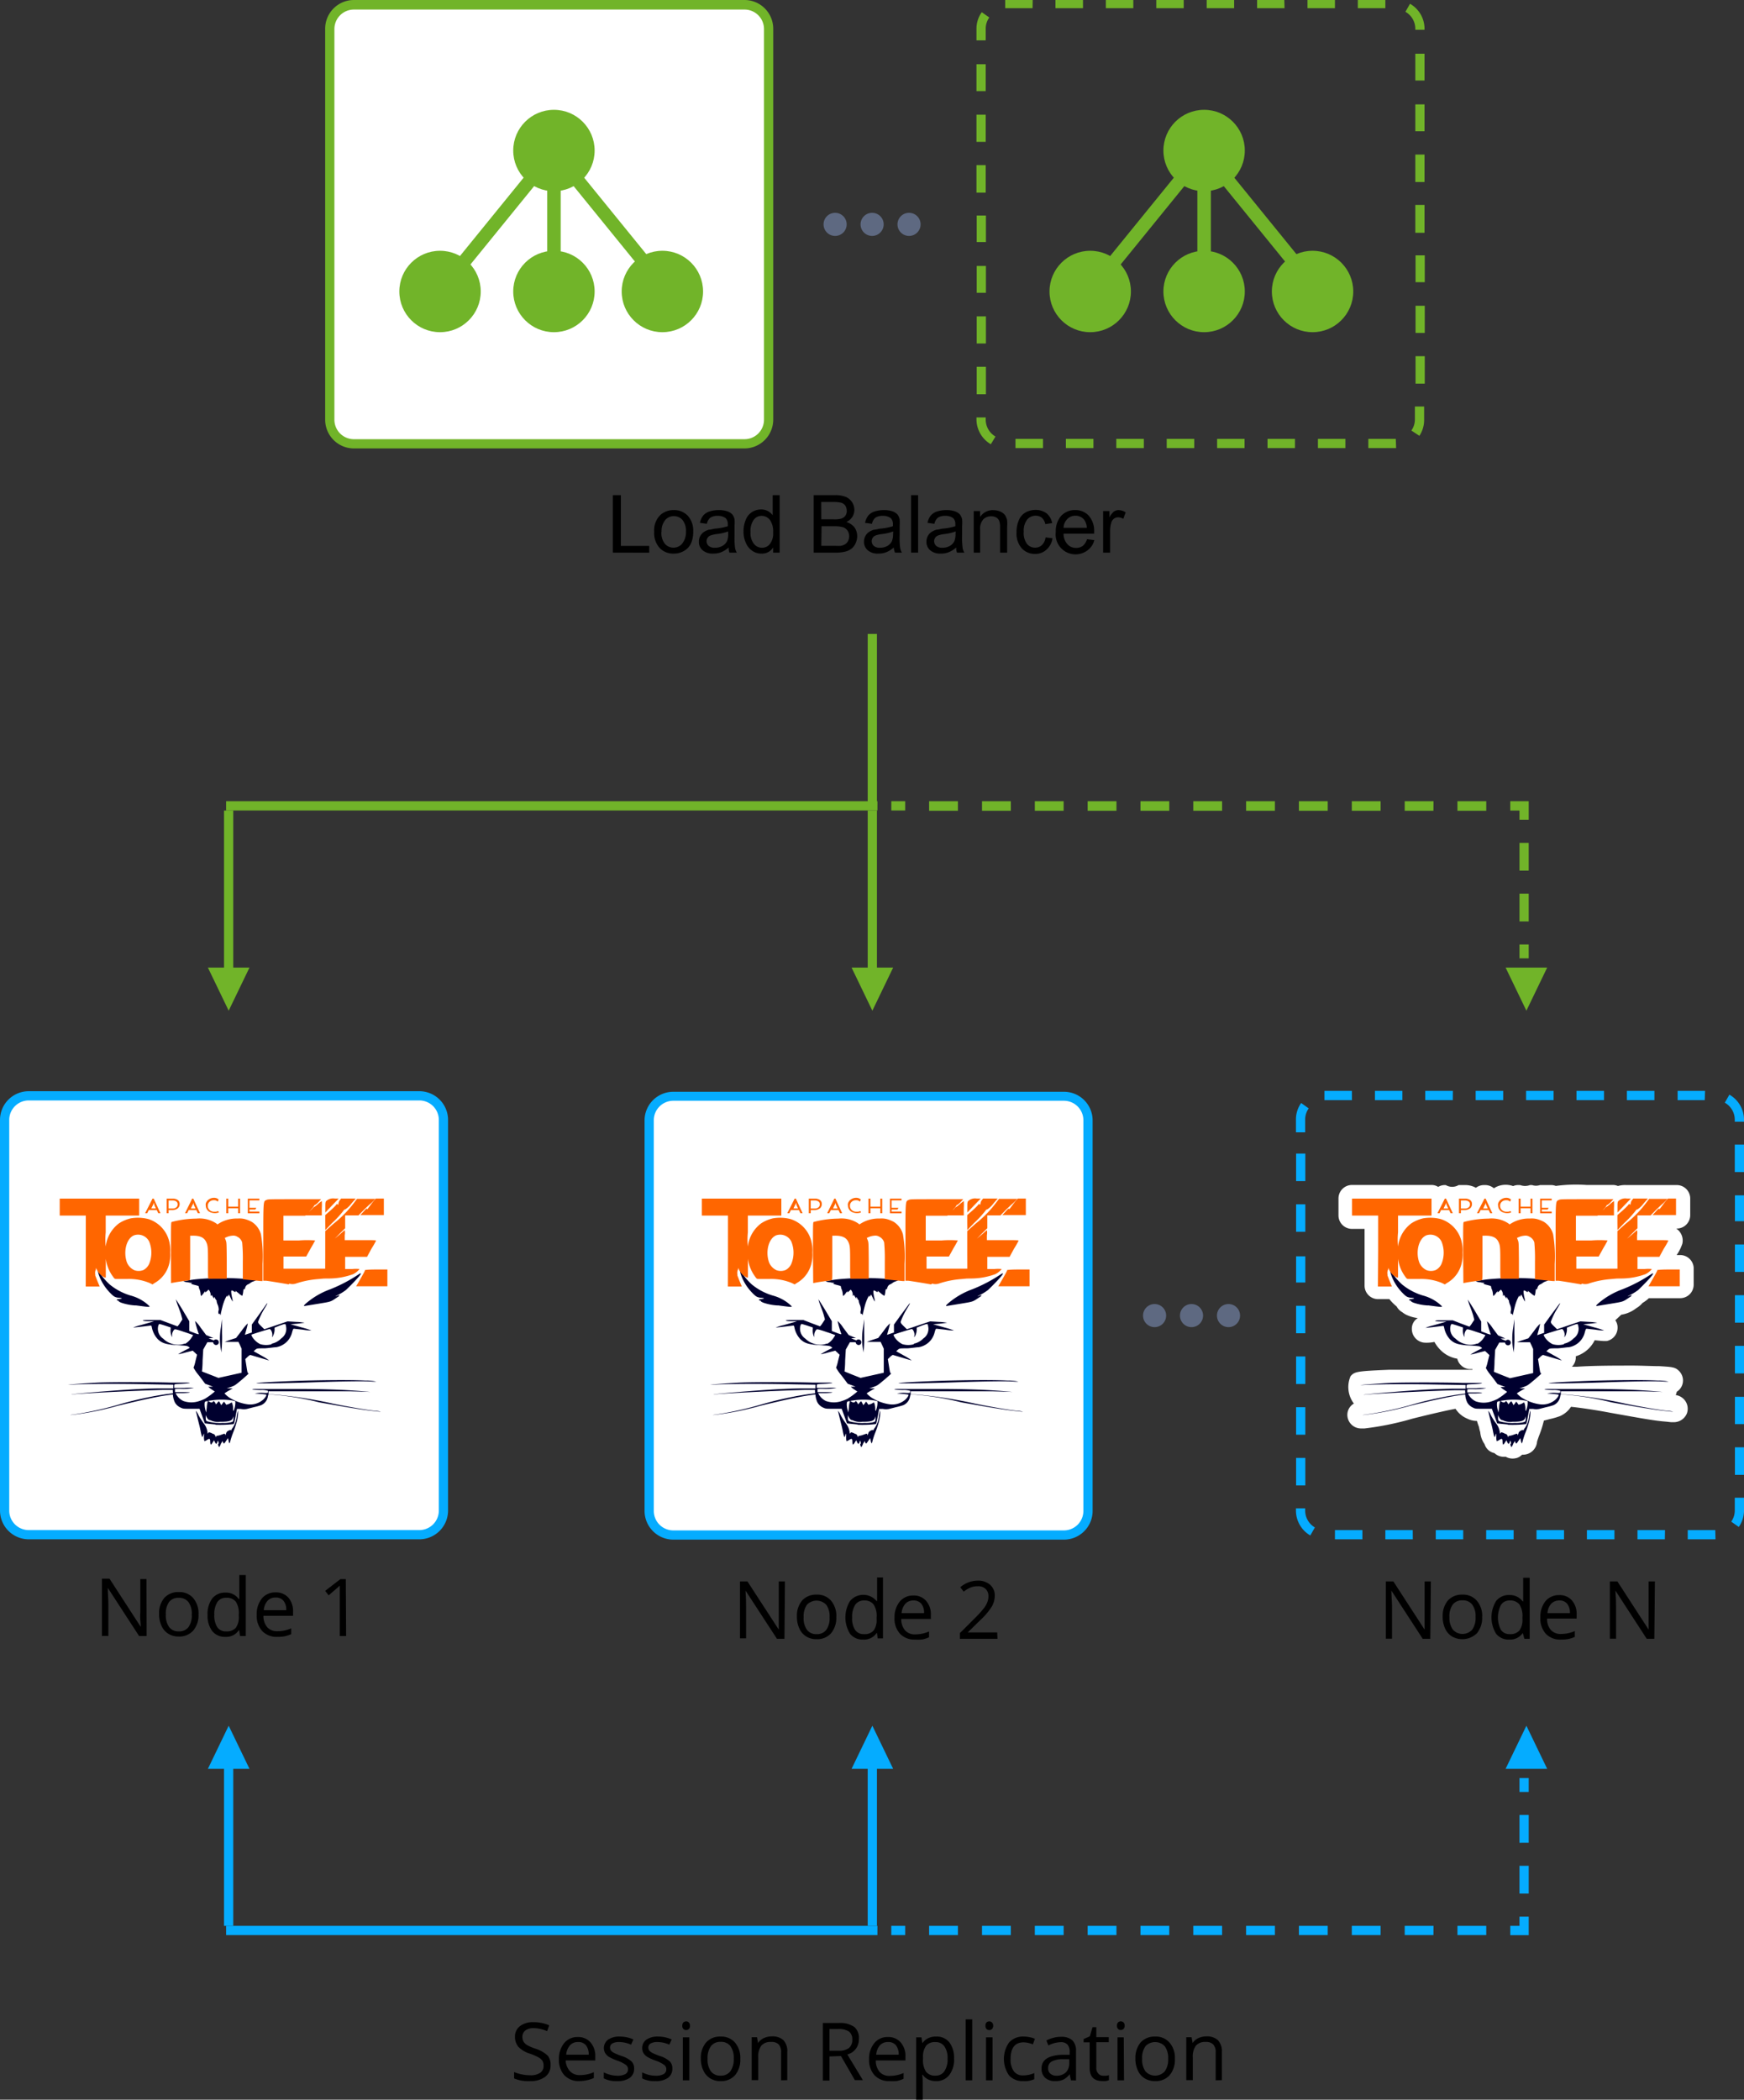 <svg xmlns="http://www.w3.org/2000/svg" width="217.27" height="261.55" viewBox="0 0 217.27 261.55"><rect x="0" y="0" width="217.27" height="261.55" fill="#333333" stroke="none"/><defs><style> .b97a1814-b2e7-4a13-b743-20e58fc383dc { fill: #71b429; } .b4d596ef-eb7b-45fa-b60e-5f945b4333ac { fill: #fff; } .a74be751-7467-4c39-9178-2b17bc047843 { fill: #05acff; } .adcc93f1-168b-4014-b941-0f1a9942043d { fill: #5e6981; } .b376c358-a9da-48d3-85c7-bda96db937f9 { fill: #00002f; } .f5011889-3084-48ef-961d-c8c78c6945db { fill: #f60; } </style></defs><g id="e6d5fb9a-059c-44a7-bac7-b265082893c5" data-name="Слой 1"><rect class="b97a1814-b2e7-4a13-b743-20e58fc383dc" x="108.1" y="100.97" width="1.15" height="21.29"/><rect class="b97a1814-b2e7-4a13-b743-20e58fc383dc" x="108.1" y="78.97" width="1.15" height="21.29"/><polygon class="b97a1814-b2e7-4a13-b743-20e58fc383dc" points="108.68 125.9 106.09 120.53 111.27 120.53 108.68 125.9"/><rect class="b97a1814-b2e7-4a13-b743-20e58fc383dc" x="27.91" y="100.97" width="1.15" height="21.29"/><polygon class="b97a1814-b2e7-4a13-b743-20e58fc383dc" points="28.49 125.9 25.9 120.53 31.08 120.53 28.49 125.9"/><polygon class="b97a1814-b2e7-4a13-b743-20e58fc383dc" points="190.16 125.9 187.57 120.53 192.75 120.53 190.16 125.9"/><rect class="b97a1814-b2e7-4a13-b743-20e58fc383dc" x="28.17" y="99.81" width="81.14" height="1.15"/><g><rect class="b97a1814-b2e7-4a13-b743-20e58fc383dc" x="189.3" y="117.65" width="1.15" height="1.73"/><path class="b97a1814-b2e7-4a13-b743-20e58fc383dc" d="M190.45,108.45H189.3V105h1.15Zm0,6.33H189.3v-3.46h1.15Z"/><polygon class="b97a1814-b2e7-4a13-b743-20e58fc383dc" points="190.45 99.81 188.15 99.81 188.15 100.97 189.3 100.97 189.3 102.11 190.45 102.11 190.45 99.81"/><path class="b97a1814-b2e7-4a13-b743-20e58fc383dc" d="M185.16,101h-3.59V99.81h3.59Zm-6.58,0H175V99.81h3.59ZM172,101h-3.59V99.81H172Zm-6.59,0h-3.59V99.81h3.59Zm-6.58,0h-3.59V99.81h3.59Zm-6.58,0h-3.59V99.81h3.59Zm-6.58,0h-3.59V99.81h3.59Zm-6.58,0H135.5V99.81h3.59Zm-6.58,0h-3.59V99.81h3.59Zm-6.58,0h-3.59V99.81h3.59Zm-6.59,0h-3.59V99.81h3.59Z"/><rect class="b97a1814-b2e7-4a13-b743-20e58fc383dc" x="111.04" y="99.81" width="1.73" height="1.15"/></g><g><path d="M76.35,68.84V61.68h1V68h3.53v.85Z"/><path d="M81.5,66.25a2.67,2.67,0,0,1,.8-2.13,2.47,2.47,0,0,1,1.63-.58,2.35,2.35,0,0,1,1.75.7,2.71,2.71,0,0,1,.68,1.94,3.52,3.52,0,0,1-.3,1.57,2.13,2.13,0,0,1-.87.89,2.43,2.43,0,0,1-1.25.32,2.29,2.29,0,0,1-1.76-.7A2.73,2.73,0,0,1,81.5,66.25Zm.9,0a2.19,2.19,0,0,0,.43,1.49,1.43,1.43,0,0,0,2,.14,1.85,1.85,0,0,0,.14-.14,2.31,2.31,0,0,0,.49-1.52,2.2,2.2,0,0,0-.44-1.46,1.45,1.45,0,0,0-2-.13,1.59,1.59,0,0,0-.13.13,2.15,2.15,0,0,0-.47,1.49Z"/><path d="M90.78,68.2a3.31,3.31,0,0,1-.94.59,2.63,2.63,0,0,1-1,.17,1.86,1.86,0,0,1-1.31-.42,1.33,1.33,0,0,1-.46-1.07,1.42,1.42,0,0,1,.62-1.2,2.26,2.26,0,0,1,.63-.29c.25,0,.51-.1.78-.13a7.13,7.13,0,0,0,1.57-.3v-.23a1.06,1.06,0,0,0-.25-.76,1.56,1.56,0,0,0-1-.3,1.61,1.61,0,0,0-.92.22,1.34,1.34,0,0,0-.44.77l-.86-.12a2.15,2.15,0,0,1,.39-.89,1.68,1.68,0,0,1,.78-.52,3.93,3.93,0,0,1,1.18-.18,3.33,3.33,0,0,1,1.08.16,1.52,1.52,0,0,1,.61.39,1.55,1.55,0,0,1,.27.6,5.47,5.47,0,0,1,0,.81v1.17a10,10,0,0,0,.06,1.55,1.7,1.7,0,0,0,.22.62h-.92A1.71,1.71,0,0,1,90.78,68.2Zm-.07-2a6,6,0,0,1-1.44.33,3.32,3.32,0,0,0-.77.18.72.72,0,0,0-.35.29.77.77,0,0,0,.14,1,1.09,1.09,0,0,0,.78.23A1.79,1.79,0,0,0,90,68a1.37,1.37,0,0,0,.58-.61,2.39,2.39,0,0,0,.14-.88Z"/><path d="M96.32,68.84v-.65a1.6,1.6,0,0,1-1.45.77,1.91,1.91,0,0,1-1.14-.34,2.15,2.15,0,0,1-.81-1,3.24,3.24,0,0,1-.29-1.41,3.6,3.6,0,0,1,.26-1.41,2,2,0,0,1,.78-1,2.13,2.13,0,0,1,1.16-.34,1.85,1.85,0,0,1,.83.2,2,2,0,0,1,.6.52v-2.5h.87v7.16ZM93.5,66.25a2.19,2.19,0,0,0,.42,1.49,1.26,1.26,0,0,0,1,.49,1.23,1.23,0,0,0,1-.47,2.15,2.15,0,0,0,.4-1.44,2.47,2.47,0,0,0-.41-1.56,1.31,1.31,0,0,0-1-.5,1.21,1.21,0,0,0-1,.48A2.34,2.34,0,0,0,93.5,66.25Z"/><path d="M101.37,68.84V61.68h2.69a3.49,3.49,0,0,1,1.32.22,1.81,1.81,0,0,1,.78.67,1.87,1.87,0,0,1,.28.94,1.66,1.66,0,0,1-.25.87,1.81,1.81,0,0,1-.75.65,2,2,0,0,1,1,.65,1.85,1.85,0,0,1,.35,1.08,2.15,2.15,0,0,1-.21.94,1.76,1.76,0,0,1-.53.67,2.11,2.11,0,0,1-.78.35,4.53,4.53,0,0,1-1.16.12Zm.95-4.15h1.55a3.05,3.05,0,0,0,.9-.08,1,1,0,0,0,.54-.36,1,1,0,0,0,.18-.62,1.27,1.27,0,0,0-.17-.63,1,1,0,0,0-.49-.37,4.47,4.47,0,0,0-1.09-.1h-1.43Zm0,3.3h1.78a3.42,3.42,0,0,0,.64,0,1.41,1.41,0,0,0,.55-.2.93.93,0,0,0,.36-.4,1.36,1.36,0,0,0,.14-.6,1.25,1.25,0,0,0-.21-.7,1.14,1.14,0,0,0-.57-.42,4.27,4.27,0,0,0-1-.12h-1.66Z"/><path d="M111.35,68.2a3.31,3.31,0,0,1-.94.59,2.63,2.63,0,0,1-1,.17,1.86,1.86,0,0,1-1.31-.42,1.33,1.33,0,0,1-.46-1.07,1.42,1.42,0,0,1,.62-1.2,2.26,2.26,0,0,1,.63-.29c.25,0,.51-.1.78-.13a7.13,7.13,0,0,0,1.57-.3v-.23a1.06,1.06,0,0,0-.25-.76,1.56,1.56,0,0,0-1-.3,1.61,1.61,0,0,0-.92.22,1.34,1.34,0,0,0-.44.77l-.86-.12a2.15,2.15,0,0,1,.39-.89,1.68,1.68,0,0,1,.78-.52,3.93,3.93,0,0,1,1.18-.18,3.33,3.33,0,0,1,1.08.16,1.52,1.52,0,0,1,.61.39,1.55,1.55,0,0,1,.27.6,5.48,5.48,0,0,1,0,.81v1.17a10,10,0,0,0,.06,1.55,1.7,1.7,0,0,0,.22.62h-.86A1.76,1.76,0,0,1,111.35,68.2Zm-.07-2a6,6,0,0,1-1.44.33,3.32,3.32,0,0,0-.77.18.72.72,0,0,0-.35.29.77.77,0,0,0,.14,1,1.09,1.09,0,0,0,.78.23,1.79,1.79,0,0,0,.9-.22,1.37,1.37,0,0,0,.58-.61,2.39,2.39,0,0,0,.14-.88Z"/><path d="M113.5,68.84V61.68h.88v7.16Z"/><path d="M119.13,68.2a3.31,3.31,0,0,1-.94.59,2.63,2.63,0,0,1-1,.17,1.86,1.86,0,0,1-1.31-.42,1.33,1.33,0,0,1-.46-1.07,1.42,1.42,0,0,1,.62-1.2,2.26,2.26,0,0,1,.63-.29c.25,0,.51-.1.78-.13a7.13,7.13,0,0,0,1.57-.3v-.23a1.06,1.06,0,0,0-.25-.76,1.56,1.56,0,0,0-1-.3,1.61,1.61,0,0,0-.92.22,1.34,1.34,0,0,0-.44.77l-.86-.12a2.15,2.15,0,0,1,.39-.89,1.68,1.68,0,0,1,.78-.52,3.93,3.93,0,0,1,1.18-.18,3.33,3.33,0,0,1,1.08.16,1.52,1.52,0,0,1,.61.39,1.55,1.55,0,0,1,.27.6,5.47,5.47,0,0,1,0,.81v1.17a10,10,0,0,0,.06,1.55,1.7,1.7,0,0,0,.22.62h-.92A1.71,1.71,0,0,1,119.13,68.2Zm-.07-2a6,6,0,0,1-1.44.33,3.32,3.32,0,0,0-.77.18.72.72,0,0,0-.35.29.77.77,0,0,0,.14,1,1.09,1.09,0,0,0,.78.23,1.79,1.79,0,0,0,.9-.22,1.37,1.37,0,0,0,.58-.61,2.39,2.39,0,0,0,.14-.88Z"/><path d="M121.31,68.84V63.66h.79v.74a1.87,1.87,0,0,1,1.65-.85,2.35,2.35,0,0,1,.86.17,1.5,1.5,0,0,1,.59.44,2,2,0,0,1,.27.65,6,6,0,0,1,0,.85v3.18h-.88V65.69a2.41,2.41,0,0,0-.1-.8.92.92,0,0,0-.36-.42,1.32,1.32,0,0,0-.61-.16,1.45,1.45,0,0,0-1,.36,1.76,1.76,0,0,0-.41,1.35v2.82Z"/><path d="M130.26,66.94l.86.11a2.28,2.28,0,0,1-.73,1.4A2,2,0,0,1,129,69a2.2,2.2,0,0,1-1.71-.7,2.78,2.78,0,0,1-.65-2,3.56,3.56,0,0,1,.28-1.47,1.91,1.91,0,0,1,.85-1,2.65,2.65,0,0,1,1.24-.31,2.28,2.28,0,0,1,1.38.43,2.07,2.07,0,0,1,.69,1.21l-.85.13a1.5,1.5,0,0,0-.43-.79,1.2,1.2,0,0,0-.75-.26,1.37,1.37,0,0,0-1.08.48,2.23,2.23,0,0,0-.43,1.51,2.27,2.27,0,0,0,.4,1.52,1.28,1.28,0,0,0,1,.47,1.21,1.21,0,0,0,.86-.32A1.6,1.6,0,0,0,130.26,66.94Z"/><path d="M135.42,67.17l.91.11a2.21,2.21,0,0,1-.8,1.24,2.48,2.48,0,0,1-4-2.26,2.88,2.88,0,0,1,.67-2,2.3,2.3,0,0,1,1.75-.72,2.24,2.24,0,0,1,1.7.71,2.87,2.87,0,0,1,.66,2v.23H132.5a1.91,1.91,0,0,0,.48,1.31,1.41,1.41,0,0,0,1.08.46,1.33,1.33,0,0,0,.83-.25A1.66,1.66,0,0,0,135.42,67.17Zm-2.92-1.42h2.9a1.84,1.84,0,0,0-.33-1,1.37,1.37,0,0,0-1.09-.51,1.41,1.41,0,0,0-1,.4A1.63,1.63,0,0,0,132.5,65.75Z"/><path d="M137.43,68.84V63.66h.79v.79a2.1,2.1,0,0,1,.56-.73,1.09,1.09,0,0,1,.56-.18,1.8,1.8,0,0,1,.9.28l-.3.81a1.36,1.36,0,0,0-.64-.19.87.87,0,0,0-.52.17.93.93,0,0,0-.33.48,3.46,3.46,0,0,0-.15,1v2.75Z"/></g><rect class="b4d596ef-eb7b-45fa-b60e-5f945b4333ac" x="0.58" y="136.5" width="54.67" height="54.67" rx="3"/><path class="a74be751-7467-4c39-9178-2b17bc047843" d="M52.24,191.75H3.58A3.59,3.59,0,0,1,0,188.17V139.51a3.58,3.58,0,0,1,3.58-3.58H52.24a3.58,3.58,0,0,1,3.58,3.58v48.66A3.59,3.59,0,0,1,52.24,191.75ZM3.58,137.08a2.43,2.43,0,0,0-2.43,2.43v48.66a2.43,2.43,0,0,0,2.43,2.43H52.24a2.43,2.43,0,0,0,2.43-2.43V139.51a2.43,2.43,0,0,0-2.43-2.43Z"/><rect class="b4d596ef-eb7b-45fa-b60e-5f945b4333ac" x="80.88" y="136.54" width="54.67" height="54.67" rx="3"/><path class="a74be751-7467-4c39-9178-2b17bc047843" d="M132.54,191.79H83.88a3.59,3.59,0,0,1-3.58-3.58V139.54A3.58,3.58,0,0,1,83.88,136h48.66a3.57,3.57,0,0,1,3.58,3.57v48.67A3.58,3.58,0,0,1,132.54,191.79ZM83.88,137.12a2.43,2.43,0,0,0-2.43,2.42v48.67a2.43,2.43,0,0,0,2.43,2.43h48.66a2.43,2.43,0,0,0,2.43-2.43V139.54a2.43,2.43,0,0,0-2.43-2.42Z"/><path class="a74be751-7467-4c39-9178-2b17bc047843" d="M213.72,191.75h-3.46V190.6h3.43Zm-6.31,0H204V190.6h3.43Zm-6.28,0H197.7V190.6h3.43Zm-6.28,0h-3.43V190.6h3.43Zm-6.28,0h-3.42V190.6h3.42Zm-6.28,0h-3.42V190.6h3.42Zm-6.28,0h-3.42V190.6H176Zm-6.28,0h-3.42V190.6h3.42Zm-6.49-.48a3.59,3.59,0,0,1-1.79-3.1v-.28h1.15v.28a2.43,2.43,0,0,0,1.21,2.1Zm53.38-1.06-.94-.66a2.41,2.41,0,0,0,.44-1.38v-1.6h1.15v1.6A3.56,3.56,0,0,1,216.62,190.21Zm-54-5.17h-1.15v-3.43h1.15Zm54.67-1.32h-1.15v-3.43h1.15Zm-54.67-5h-1.15v-3.43h1.15Zm54.67-1.32h-1.15V174h1.15Zm-54.67-5h-1.15v-3.43h1.15Zm54.67-1.32h-1.15v-3.43h1.15Zm-54.67-5h-1.15v-3.42h1.15Zm54.67-1.32h-1.15v-3.42h1.15Zm-54.67-5h-1.15V156.5h1.15Zm54.67-1.32h-1.15v-3.42h1.15Zm-54.67-5h-1.15v-3.42h1.15Zm54.67-1.32h-1.15V148.9h1.15Zm-54.67-5h-1.15v-3.42h1.15ZM217.27,146h-1.15v-3.42h1.15Zm-54.67-4.95h-1.15v-1.58a3.55,3.55,0,0,1,.65-2.07l.94.67a2.4,2.4,0,0,0-.44,1.4Zm54.67-1.32h-1.15v-.26a2.44,2.44,0,0,0-1.24-2.11l.57-1a3.6,3.6,0,0,1,1.82,3.11Zm-4.89-2.69H209v-1.15h3.42Zm-6.27,0h-3.43v-1.15h3.43Zm-6.28,0H196.4v-1.15h3.43Zm-6.28,0h-3.43v-1.15h3.43Zm-6.28,0h-3.43v-1.15h3.43Zm-6.28,0h-3.43v-1.15H181Zm-6.28,0h-3.42v-1.15h3.42Zm-6.28,0H165v-1.15h3.42Z"/><rect class="a74be751-7467-4c39-9178-2b17bc047843" x="108.1" y="218.61" width="1.15" height="21.29"/><polygon class="a74be751-7467-4c39-9178-2b17bc047843" points="108.68 214.97 106.09 220.34 111.27 220.34 108.68 214.97"/><rect class="a74be751-7467-4c39-9178-2b17bc047843" x="27.91" y="218.61" width="1.15" height="21.29"/><polygon class="a74be751-7467-4c39-9178-2b17bc047843" points="28.49 214.97 25.9 220.34 31.08 220.34 28.49 214.97"/><polygon class="a74be751-7467-4c39-9178-2b17bc047843" points="190.16 214.97 187.57 220.34 192.75 220.34 190.16 214.97"/><rect class="a74be751-7467-4c39-9178-2b17bc047843" x="28.17" y="239.9" width="81.14" height="1.15"/><g><rect class="a74be751-7467-4c39-9178-2b17bc047843" x="189.3" y="221.49" width="1.15" height="1.73"/><path class="a74be751-7467-4c39-9178-2b17bc047843" d="M190.45,235.88H189.3v-3.46h1.15Zm0-6.33H189.3v-3.46h1.15Z"/><polygon class="a74be751-7467-4c39-9178-2b17bc047843" points="190.45 241.06 188.15 241.06 188.15 239.9 189.3 239.9 189.3 238.75 190.45 238.75 190.45 241.06"/><path class="a74be751-7467-4c39-9178-2b17bc047843" d="M185.16,241.05h-3.59V239.9h3.59Zm-6.58,0H175V239.9h3.59Zm-6.58,0h-3.59V239.9H172Zm-6.59,0h-3.59V239.9h3.59Zm-6.58,0h-3.59V239.9h3.59Zm-6.58,0h-3.59V239.9h3.59Zm-6.58,0h-3.59V239.9h3.59Zm-6.58,0H135.5V239.9h3.59Zm-6.58,0h-3.59V239.9h3.59Zm-6.58,0h-3.59V239.9h3.59Zm-6.59,0h-3.59V239.9h3.59Z"/><rect class="a74be751-7467-4c39-9178-2b17bc047843" x="111.04" y="239.9" width="1.73" height="1.15"/></g><circle class="adcc93f1-168b-4014-b941-0f1a9942043d" cx="153.05" cy="163.88" r="1.44"/><circle class="adcc93f1-168b-4014-b941-0f1a9942043d" cx="148.44" cy="163.88" r="1.44"/><circle class="adcc93f1-168b-4014-b941-0f1a9942043d" cx="143.84" cy="163.88" r="1.44"/><g><path d="M18.27,203.8h-.94l-3.9-6h0c0,.7.07,1.35.07,1.93v4.06H12.7v-7.14h.94l3.89,6h0c0-.09,0-.37-.05-.85s0-.82,0-1v-4.1h.77Z"/><path d="M24.73,201.12a2.94,2.94,0,0,1-.66,2,2.3,2.3,0,0,1-1.82.74,2.34,2.34,0,0,1-1.27-.34,2.2,2.2,0,0,1-.86-1,3.38,3.38,0,0,1-.3-1.47,2.94,2.94,0,0,1,.65-2,2.31,2.31,0,0,1,1.82-.73,2.25,2.25,0,0,1,1.78.75A2.94,2.94,0,0,1,24.73,201.12Zm-4.07,0a2.5,2.5,0,0,0,.41,1.56,1.41,1.41,0,0,0,1.2.54,1.44,1.44,0,0,0,1.21-.53,2.51,2.51,0,0,0,.41-1.57,2.45,2.45,0,0,0-.41-1.55,1.45,1.45,0,0,0-1.22-.53,1.42,1.42,0,0,0-1.2.52A2.53,2.53,0,0,0,20.66,201.12Z"/><path d="M29.8,203.08h-.05a1.88,1.88,0,0,1-1.68.82,2,2,0,0,1-1.63-.72,3.16,3.16,0,0,1-.58-2,3.24,3.24,0,0,1,.58-2.06,2,2,0,0,1,1.63-.73,1.93,1.93,0,0,1,1.67.79h.07l0-.38,0-.38V196.2h.81v7.6H29.9Zm-1.62.14a1.48,1.48,0,0,0,1.2-.45,2.28,2.28,0,0,0,.37-1.46v-.17a2.68,2.68,0,0,0-.37-1.62,1.44,1.44,0,0,0-1.21-.49,1.25,1.25,0,0,0-1.1.55,2.81,2.81,0,0,0-.37,1.57,2.67,2.67,0,0,0,.37,1.55A1.27,1.27,0,0,0,28.18,203.22Z"/><path d="M34.54,203.9a2.46,2.46,0,0,1-1.87-.72,2.82,2.82,0,0,1-.69-2,3.15,3.15,0,0,1,.64-2.06,2.15,2.15,0,0,1,1.71-.76,2.05,2.05,0,0,1,1.6.66,2.55,2.55,0,0,1,.58,1.75v.51H32.82a2.13,2.13,0,0,0,.48,1.43,1.64,1.64,0,0,0,1.27.49,4.3,4.3,0,0,0,1.71-.36v.72a4.27,4.27,0,0,1-.81.27A5,5,0,0,1,34.54,203.9ZM34.32,199a1.3,1.3,0,0,0-1,.42,2,2,0,0,0-.46,1.16h2.8a1.76,1.76,0,0,0-.34-1.17A1.21,1.21,0,0,0,34.32,199Z"/><path d="M43.12,203.8h-.79v-5.09c0-.42,0-.82,0-1.2l-.23.22-1.16,1-.43-.56,1.89-1.46h.68Z"/></g><g><path d="M68.59,257.24a1.73,1.73,0,0,1-.68,1.47,3,3,0,0,1-1.86.53,4.63,4.63,0,0,1-2-.33v-.8a5.15,5.15,0,0,0,1,.3,5,5,0,0,0,1,.1,2.06,2.06,0,0,0,1.25-.31,1,1,0,0,0,.42-.88,1.22,1.22,0,0,0-.14-.61,1.46,1.46,0,0,0-.5-.43,6.59,6.59,0,0,0-1.07-.46,3.41,3.41,0,0,1-1.42-.84,1.9,1.9,0,0,1-.43-1.28,1.59,1.59,0,0,1,.62-1.31,2.56,2.56,0,0,1,1.64-.49,4.83,4.83,0,0,1,2,.39l-.26.73a4.35,4.35,0,0,0-1.71-.38,1.69,1.69,0,0,0-1,.29,1,1,0,0,0-.37.78,1.22,1.22,0,0,0,.14.61,1.4,1.4,0,0,0,.46.44,6.1,6.1,0,0,0,1,.43,4.08,4.08,0,0,1,1.54.86A1.71,1.71,0,0,1,68.59,257.24Z"/><path d="M72.19,259.24a2.46,2.46,0,0,1-1.87-.72,2.79,2.79,0,0,1-.69-2,3.1,3.1,0,0,1,.64-2,2.13,2.13,0,0,1,1.71-.77,2,2,0,0,1,1.59.67,2.53,2.53,0,0,1,.59,1.74v.51H70.47A2.13,2.13,0,0,0,71,258a1.62,1.62,0,0,0,1.27.49,4.3,4.3,0,0,0,1.71-.36v.72a3.84,3.84,0,0,1-.81.27A5,5,0,0,1,72.19,259.24ZM72,254.37a1.3,1.3,0,0,0-1,.42,2,2,0,0,0-.46,1.16h2.8a1.76,1.76,0,0,0-.34-1.17A1.21,1.21,0,0,0,72,254.37Z"/><path d="M79,257.68a1.36,1.36,0,0,1-.55,1.16,2.62,2.62,0,0,1-1.57.4,3.34,3.34,0,0,1-1.66-.34v-.75a4.57,4.57,0,0,0,.83.31,3.74,3.74,0,0,0,.85.11,2,2,0,0,0,1-.2.67.67,0,0,0,.34-.62.65.65,0,0,0-.27-.53,4,4,0,0,0-1.06-.53,6.26,6.26,0,0,1-1.06-.48,1.53,1.53,0,0,1-.47-.48,1.31,1.31,0,0,1,.38-1.66,2.5,2.5,0,0,1,1.46-.38,4.17,4.17,0,0,1,1.69.36l-.29.65a3.85,3.85,0,0,0-1.46-.33,1.71,1.71,0,0,0-.87.18.57.57,0,0,0-.29.5.65.65,0,0,0,.11.37,1.13,1.13,0,0,0,.36.29,7.61,7.61,0,0,0,.93.39,3.36,3.36,0,0,1,1.29.7A1.23,1.23,0,0,1,79,257.68Z"/><path d="M83.76,257.68a1.36,1.36,0,0,1-.55,1.16,2.61,2.61,0,0,1-1.56.4A3.32,3.32,0,0,1,80,258.9v-.75a4.22,4.22,0,0,0,.82.31,3.74,3.74,0,0,0,.85.11,2,2,0,0,0,1-.2.67.67,0,0,0,.34-.62.65.65,0,0,0-.27-.53,4,4,0,0,0-1.06-.53,6.26,6.26,0,0,1-1.06-.48,1.53,1.53,0,0,1-.47-.48,1.31,1.31,0,0,1,.38-1.66,2.5,2.5,0,0,1,1.46-.38,4.17,4.17,0,0,1,1.69.36l-.29.65a3.85,3.85,0,0,0-1.46-.33,1.71,1.71,0,0,0-.87.18.57.57,0,0,0-.29.5.65.65,0,0,0,.11.37,1.26,1.26,0,0,0,.36.29,7.61,7.61,0,0,0,.93.39,3.36,3.36,0,0,1,1.29.7A1.23,1.23,0,0,1,83.76,257.68Z"/><path d="M85,252.34a.56.56,0,0,1,.14-.41.51.51,0,0,1,.34-.13.48.48,0,0,1,.34.14.52.52,0,0,1,.14.4.56.56,0,0,1-.14.41.51.51,0,0,1-.68,0A.56.56,0,0,1,85,252.34Zm.88,6.8h-.81v-5.35h.81Z"/><path d="M92.23,256.46a3,3,0,0,1-.66,2.05,2.31,2.31,0,0,1-1.82.73,2.34,2.34,0,0,1-1.27-.34,2.18,2.18,0,0,1-.86-1,3.26,3.26,0,0,1-.31-1.48,2.94,2.94,0,0,1,.66-2,2.32,2.32,0,0,1,1.81-.73,2.27,2.27,0,0,1,1.79.75A2.94,2.94,0,0,1,92.23,256.46Zm-4.08,0a2.53,2.53,0,0,0,.41,1.56,1.44,1.44,0,0,0,1.21.54A1.46,1.46,0,0,0,91,258a2.58,2.58,0,0,0,.41-1.57,2.53,2.53,0,0,0-.41-1.55,1.46,1.46,0,0,0-1.22-.53,1.45,1.45,0,0,0-1.2.52A2.53,2.53,0,0,0,88.15,256.46Z"/><path d="M97.31,259.14v-3.46a1.45,1.45,0,0,0-.29-1,1.24,1.24,0,0,0-.94-.32,1.52,1.52,0,0,0-1.23.46,2.29,2.29,0,0,0-.39,1.5v2.8h-.81v-5.35h.66l.13.73h0a1.74,1.74,0,0,1,.7-.61,2.33,2.33,0,0,1,1-.22,2,2,0,0,1,1.46.47,2,2,0,0,1,.48,1.49v3.49Z"/><path d="M103.34,256.17v3h-.83V252h2a3.06,3.06,0,0,1,1.94.51A1.81,1.81,0,0,1,107,254a1.9,1.9,0,0,1-1.44,1.92l1.94,3.2h-1l-1.73-3Zm0-.71h1.14a2,2,0,0,0,1.29-.35,1.31,1.31,0,0,0,.41-1.05,1.19,1.19,0,0,0-.42-1,2.34,2.34,0,0,0-1.34-.31h-1.08Z"/><path d="M110.83,259.24a2.45,2.45,0,0,1-1.87-.72,2.79,2.79,0,0,1-.69-2,3.05,3.05,0,0,1,.64-2,2.1,2.1,0,0,1,1.71-.77,2,2,0,0,1,1.59.67,2.53,2.53,0,0,1,.59,1.74v.51h-3.69a2.13,2.13,0,0,0,.48,1.43,1.62,1.62,0,0,0,1.27.49,4.34,4.34,0,0,0,1.71-.36v.72a3.73,3.73,0,0,1-.82.27A4.77,4.77,0,0,1,110.83,259.24Zm-.22-4.87a1.33,1.33,0,0,0-1,.42,2,2,0,0,0-.45,1.16h2.8a1.81,1.81,0,0,0-.34-1.17A1.22,1.22,0,0,0,110.61,254.37Z"/><path d="M116.67,259.24a2.32,2.32,0,0,1-1-.19,1.87,1.87,0,0,1-.72-.6h-.06a7.12,7.12,0,0,1,.06.89v2.21h-.81v-7.76h.66l.11.73h0a1.89,1.89,0,0,1,.73-.63,2.18,2.18,0,0,1,1-.2,2,2,0,0,1,1.64.73,3.19,3.19,0,0,1,.58,2,3.15,3.15,0,0,1-.59,2.05A2,2,0,0,1,116.67,259.24Zm-.12-4.86a1.41,1.41,0,0,0-1.18.46,2.3,2.3,0,0,0-.38,1.44v.18a2.65,2.65,0,0,0,.38,1.62,1.43,1.43,0,0,0,1.2.48,1.27,1.27,0,0,0,1.09-.56,2.67,2.67,0,0,0,.39-1.55,2.56,2.56,0,0,0-.39-1.53A1.29,1.29,0,0,0,116.55,254.38Z"/><path d="M121.12,259.14h-.81v-7.59h.81Z"/><path d="M122.77,252.34a.56.56,0,0,1,.13-.41.54.54,0,0,1,.35-.13.45.45,0,0,1,.33.14.49.49,0,0,1,.15.4.53.53,0,0,1-.15.41.44.44,0,0,1-.33.13.49.49,0,0,1-.35-.13A.56.56,0,0,1,122.77,252.34Zm.88,6.8h-.81v-5.35h.81Z"/><path d="M127.5,259.24a2.28,2.28,0,0,1-1.79-.71,3.58,3.58,0,0,1,0-4.1,2.32,2.32,0,0,1,1.84-.74,3.37,3.37,0,0,1,.77.09,2.6,2.6,0,0,1,.61.19l-.25.69a4.55,4.55,0,0,0-.59-.18,3.16,3.16,0,0,0-.56-.07c-1.09,0-1.63.7-1.63,2.08a2.48,2.48,0,0,0,.4,1.52,1.37,1.37,0,0,0,1.18.52,3.48,3.48,0,0,0,1.37-.29V259A2.89,2.89,0,0,1,127.5,259.24Z"/><path d="M133.42,259.14l-.16-.76h0a2.28,2.28,0,0,1-.8.68,2.43,2.43,0,0,1-1,.18,1.81,1.81,0,0,1-1.25-.41,1.49,1.49,0,0,1-.45-1.17c0-1.08.86-1.64,2.59-1.7l.91,0v-.34a1.36,1.36,0,0,0-.27-.93,1.12,1.12,0,0,0-.87-.3,3.54,3.54,0,0,0-1.51.41l-.25-.62a3.84,3.84,0,0,1,.86-.33,3.45,3.45,0,0,1,.95-.13,2.06,2.06,0,0,1,1.42.43,1.8,1.8,0,0,1,.46,1.36v3.65Zm-1.83-.57a1.69,1.69,0,0,0,1.19-.41,1.59,1.59,0,0,0,.43-1.17v-.48l-.81,0a2.91,2.91,0,0,0-1.4.3.89.89,0,0,0-.42.82.81.81,0,0,0,.26.67A1.09,1.09,0,0,0,131.59,258.57Z"/><path d="M137.42,258.57a2.73,2.73,0,0,0,.41,0,1.56,1.56,0,0,0,.32-.07v.62a1.32,1.32,0,0,1-.39.11,2.6,2.6,0,0,1-.46,0c-1,0-1.55-.54-1.55-1.63v-3.19H135V254l.77-.34.34-1.14h.47v1.24h1.55v.63h-1.55v3.15a1,1,0,0,0,.23.74A.77.77,0,0,0,137.42,258.57Z"/><path d="M139.15,252.34a.56.56,0,0,1,.14-.41.5.5,0,0,1,.68,0,.52.52,0,0,1,.14.4.56.56,0,0,1-.14.41.48.48,0,0,1-.34.13.45.45,0,0,1-.34-.13A.56.56,0,0,1,139.15,252.34Zm.88,6.8h-.81v-5.35H140Z"/><path d="M146.37,256.46a3,3,0,0,1-.66,2.05,2.32,2.32,0,0,1-1.82.73,2.38,2.38,0,0,1-1.28-.34,2.18,2.18,0,0,1-.86-1,3.4,3.4,0,0,1-.3-1.48,3,3,0,0,1,.65-2,2.36,2.36,0,0,1,1.82-.73,2.25,2.25,0,0,1,1.78.75A2.9,2.9,0,0,1,146.37,256.46Zm-4.08,0a2.53,2.53,0,0,0,.41,1.56,1.62,1.62,0,0,0,2.41,0,2.51,2.51,0,0,0,.42-1.57,2.47,2.47,0,0,0-.42-1.55,1.65,1.65,0,0,0-2.41,0A2.46,2.46,0,0,0,142.29,256.46Z"/><path d="M151.45,259.14v-3.46a1.4,1.4,0,0,0-.3-1,1.23,1.23,0,0,0-.93-.32,1.52,1.52,0,0,0-1.23.46,2.29,2.29,0,0,0-.39,1.5v2.8h-.81v-5.35h.66l.13.73h0a1.67,1.67,0,0,1,.7-.61,2.33,2.33,0,0,1,1-.22,2,2,0,0,1,1.45.47,2,2,0,0,1,.49,1.49v3.49Z"/></g><g><path d="M97.73,204.14h-.94l-3.91-6h0c.05.71.07,1.35.07,1.94v4h-.76V197h.93l3.9,6h0c0-.09,0-.37,0-.85s0-.81,0-1V197h.77Z"/><path d="M104.19,201.46a3,3,0,0,1-.66,2,2.31,2.31,0,0,1-1.82.73,2.34,2.34,0,0,1-1.27-.34,2.18,2.18,0,0,1-.86-1,3.4,3.4,0,0,1-.3-1.48,2.94,2.94,0,0,1,.65-2,2.34,2.34,0,0,1,1.82-.73,2.25,2.25,0,0,1,1.78.75A2.94,2.94,0,0,1,104.19,201.46Zm-4.07,0a2.46,2.46,0,0,0,.41,1.56,1.41,1.41,0,0,0,1.2.54,1.44,1.44,0,0,0,1.21-.53,2.51,2.51,0,0,0,.41-1.57,2.47,2.47,0,0,0-.41-1.55,1.66,1.66,0,0,0-2.42,0A2.53,2.53,0,0,0,100.12,201.46Z"/><path d="M109.26,203.43h-.05a1.9,1.9,0,0,1-1.68.81,2,2,0,0,1-1.63-.72,3.9,3.9,0,0,1,0-4.09,2.16,2.16,0,0,1,3.3,0h.07l0-.38,0-.38v-2.17H110v7.59h-.66Zm-1.62.13a1.48,1.48,0,0,0,1.2-.45,2.28,2.28,0,0,0,.37-1.46v-.17a2.61,2.61,0,0,0-.38-1.62,1.41,1.41,0,0,0-1.2-.49,1.26,1.26,0,0,0-1.1.56,2.77,2.77,0,0,0-.37,1.56,2.65,2.65,0,0,0,.37,1.55A1.27,1.27,0,0,0,107.64,203.56Z"/><path d="M114,204.24a2.46,2.46,0,0,1-1.87-.72,2.79,2.79,0,0,1-.69-2,3.1,3.1,0,0,1,.64-2,2.13,2.13,0,0,1,1.71-.77,2,2,0,0,1,1.59.67,2.53,2.53,0,0,1,.59,1.74v.51h-3.69a2.13,2.13,0,0,0,.48,1.43,1.62,1.62,0,0,0,1.27.49,4.3,4.3,0,0,0,1.71-.36v.72a3.84,3.84,0,0,1-.81.27A5,5,0,0,1,114,204.24Zm-.22-4.87a1.3,1.3,0,0,0-1,.42,2,2,0,0,0-.46,1.16h2.8a1.76,1.76,0,0,0-.34-1.17A1.21,1.21,0,0,0,113.78,199.37Z"/><path d="M124.27,204.14h-4.69v-.7l1.88-1.88a13.22,13.22,0,0,0,1.13-1.25,2.94,2.94,0,0,0,.41-.72,2,2,0,0,0,.14-.75,1.2,1.2,0,0,0-.35-.91,1.33,1.33,0,0,0-1-.33,2.32,2.32,0,0,0-.84.14,3.63,3.63,0,0,0-.89.53l-.43-.55a3.35,3.35,0,0,1,2.15-.82,2.25,2.25,0,0,1,1.58.52,1.76,1.76,0,0,1,.57,1.38,2.7,2.7,0,0,1-.38,1.34,8.27,8.27,0,0,1-1.43,1.68l-1.56,1.53v0h3.67Z"/></g><g><path d="M178.19,204.14h-.95l-3.9-6h0c0,.7.08,1.35.08,1.93v4.06h-.77V197h.94l3.89,6h0c0-.09,0-.37,0-.85s0-.81,0-1V197h.78Z"/><path d="M184.65,201.46a3,3,0,0,1-.66,2,2.61,2.61,0,0,1-3.1.39,2.18,2.18,0,0,1-.86-1,3.43,3.43,0,0,1-.3-1.48,3,3,0,0,1,.65-2,2.36,2.36,0,0,1,1.82-.73,2.25,2.25,0,0,1,1.78.75A2.9,2.9,0,0,1,184.65,201.46Zm-4.08,0A2.53,2.53,0,0,0,181,203a1.62,1.62,0,0,0,2.41,0,2.51,2.51,0,0,0,.42-1.57,2.45,2.45,0,0,0-.42-1.55,1.44,1.44,0,0,0-1.21-.53,1.47,1.47,0,0,0-1.21.52A2.53,2.53,0,0,0,180.57,201.46Z"/><path d="M189.71,203.42h0a1.91,1.91,0,0,1-1.68.82,2,2,0,0,1-1.64-.72,3.9,3.9,0,0,1,0-4.09,2,2,0,0,1,1.64-.74,2,2,0,0,1,1.67.79h.06l0-.38,0-.38v-2.18h.81v7.6h-.66Zm-1.62.14a1.48,1.48,0,0,0,1.2-.45,2.28,2.28,0,0,0,.38-1.46v-.17a2.68,2.68,0,0,0-.38-1.62,1.44,1.44,0,0,0-1.21-.49,1.23,1.23,0,0,0-1.09.56,3.41,3.41,0,0,0,0,3.11A1.28,1.28,0,0,0,188.09,203.56Z"/><path d="M194.46,204.24a2.47,2.47,0,0,1-1.88-.72,2.83,2.83,0,0,1-.68-2,3.15,3.15,0,0,1,.63-2.06,2.16,2.16,0,0,1,1.72-.76,2,2,0,0,1,1.59.67,2.52,2.52,0,0,1,.58,1.74v.51h-3.68a2.08,2.08,0,0,0,.47,1.43,1.64,1.64,0,0,0,1.27.49,4.3,4.3,0,0,0,1.71-.36v.72a3.5,3.5,0,0,1-.81.27A4.77,4.77,0,0,1,194.46,204.24Zm-.22-4.87a1.32,1.32,0,0,0-1,.42,1.88,1.88,0,0,0-.45,1.16h2.79a1.76,1.76,0,0,0-.34-1.17A1.2,1.2,0,0,0,194.24,199.37Z"/><path d="M206.1,204.14h-.95l-3.9-6h0c.06.7.08,1.35.08,1.93v4.06h-.77V197h.94l3.89,6h0c0-.09,0-.37,0-.85s0-.81,0-1V197h.78Z"/></g><rect class="b4d596ef-eb7b-45fa-b60e-5f945b4333ac" x="41.08" y="0.61" width="54.67" height="54.67" rx="3"/><path class="b97a1814-b2e7-4a13-b743-20e58fc383dc" d="M92.75,55.86H44.09a3.58,3.58,0,0,1-3.58-3.58V3.62A3.58,3.58,0,0,1,44.09,0H92.75a3.58,3.58,0,0,1,3.58,3.58V52.28A3.59,3.59,0,0,1,92.75,55.86ZM44.09,1.19a2.43,2.43,0,0,0-2.43,2.43V52.28a2.43,2.43,0,0,0,2.43,2.43H92.75a2.43,2.43,0,0,0,2.43-2.43V3.62a2.43,2.43,0,0,0-2.43-2.43Z"/><path class="b97a1814-b2e7-4a13-b743-20e58fc383dc" d="M173.93,55.82h-3.46V54.67h3.42Zm-6.32,0h-3.42V54.67h3.42Zm-6.28,0h-3.42V54.67h3.42Zm-6.28,0h-3.42V54.67h3.42Zm-6.27,0h-3.43V54.67h3.43Zm-6.28,0h-3.43V54.67h3.43Zm-6.28,0h-3.43V54.67h3.43Zm-6.28,0h-3.43V54.67h3.43Zm-6.5-.48a3.61,3.61,0,0,1-1.79-3.1V52h1.15v.28a2.44,2.44,0,0,0,1.22,2.1Zm53.39-1.05-1-.66a2.39,2.39,0,0,0,.44-1.39v-1.6h1.15v1.6A3.58,3.58,0,0,1,176.83,54.29Zm-54-5.18h-1.15V45.69h1.15Zm54.67-1.32h-1.15V44.37h1.15Zm-54.67-5h-1.15V39.41h1.15Zm54.67-1.32h-1.15V38.09h1.15Zm-54.67-5h-1.15V33.13h1.15Zm54.67-1.32h-1.15V31.81h1.15Zm-54.67-5h-1.15V26.85h1.15ZM177.47,29h-1.15V25.53h1.15ZM122.8,24h-1.15V20.57h1.15Zm54.67-1.33h-1.15V19.25h1.15Zm-54.67-5h-1.15V14.29h1.15Zm54.67-1.32h-1.15V13h1.15Zm-54.67-5h-1.15V8h1.15Zm54.67-1.32h-1.15V6.69h1.15Zm-54.67-5h-1.15V3.58a3.53,3.53,0,0,1,.66-2.06l.94.66a2.36,2.36,0,0,0-.45,1.4Zm54.67-1.32h-1.15V3.58a2.43,2.43,0,0,0-1.23-2.11l.57-1a3.59,3.59,0,0,1,1.81,3.11Zm-4.88-2.69h-3.43V0h3.43Zm-6.28,0h-3.42V0h3.42Zm-6.28,0h-3.42V0H160Zm-6.28,0h-3.42V0h3.42Zm-6.28,0h-3.42V0h3.42Zm-6.28,0h-3.42V0h3.42Zm-6.27,0h-3.43V0h3.43Zm-6.28,0h-3.41l0-1.15h3.43Z"/><circle class="adcc93f1-168b-4014-b941-0f1a9942043d" cx="113.25" cy="27.95" r="1.44"/><circle class="adcc93f1-168b-4014-b941-0f1a9942043d" cx="108.65" cy="27.95" r="1.44"/><circle class="adcc93f1-168b-4014-b941-0f1a9942043d" cx="104.04" cy="27.95" r="1.44"/><g><rect class="b97a1814-b2e7-4a13-b743-20e58fc383dc" x="68.17" y="19.86" width="1.68" height="16.21"/><rect class="b97a1814-b2e7-4a13-b743-20e58fc383dc" x="60.74" y="19.86" width="1.68" height="16.21" transform="translate(31.42 -32.57) rotate(39.1)"/><rect class="b97a1814-b2e7-4a13-b743-20e58fc383dc" x="75.6" y="19.86" width="1.68" height="16.21" transform="translate(153.39 1.46) rotate(140.9)"/><circle class="b97a1814-b2e7-4a13-b743-20e58fc383dc" cx="69.01" cy="18.75" r="5.07"/><circle class="b97a1814-b2e7-4a13-b743-20e58fc383dc" cx="69.01" cy="36.31" r="5.07"/><circle class="b97a1814-b2e7-4a13-b743-20e58fc383dc" cx="54.82" cy="36.31" r="5.07"/><circle class="b97a1814-b2e7-4a13-b743-20e58fc383dc" cx="82.52" cy="36.31" r="5.07"/></g><g><rect class="b97a1814-b2e7-4a13-b743-20e58fc383dc" x="149.17" y="19.86" width="1.68" height="16.21"/><rect class="b97a1814-b2e7-4a13-b743-20e58fc383dc" x="141.74" y="19.86" width="1.68" height="16.21" transform="translate(49.56 -83.65) rotate(39.1)"/><rect class="b97a1814-b2e7-4a13-b743-20e58fc383dc" x="156.6" y="19.86" width="1.68" height="16.21" transform="translate(297.25 -49.62) rotate(140.9)"/><circle class="b97a1814-b2e7-4a13-b743-20e58fc383dc" cx="150.01" cy="18.75" r="5.07"/><circle class="b97a1814-b2e7-4a13-b743-20e58fc383dc" cx="150.01" cy="36.31" r="5.07"/><circle class="b97a1814-b2e7-4a13-b743-20e58fc383dc" cx="135.82" cy="36.31" r="5.07"/><circle class="b97a1814-b2e7-4a13-b743-20e58fc383dc" cx="163.52" cy="36.31" r="5.07"/></g></g><g id="bc1c63ef-ef68-4313-99af-4d70a304c056" data-name="66e1563f-6984-4897-8519-1563673f46ba"><g><path class="b4d596ef-eb7b-45fa-b60e-5f945b4333ac" d="M209.26,156.34h-.38a5.55,5.55,0,0,0,.71-1.42,1.79,1.79,0,0,0-.76-1.88h.06a1.68,1.68,0,0,0,1.68-1.68V149.3a1.68,1.68,0,0,0-1.68-1.68h-6.33a3.28,3.28,0,0,0-1,.12,1.51,1.51,0,0,0-.63-.13h-3.27a19,19,0,0,0-3.84.12,1.63,1.63,0,0,0-.59-.11h-1.37a1.53,1.53,0,0,1-1,0h-.25a1.74,1.74,0,0,1-1.23,0h-.24a1.51,1.51,0,0,0-.63.13,2.72,2.72,0,0,0-2.18.14l-.22.13a1.71,1.71,0,0,0-1.1-.4h-.14a1.69,1.69,0,0,0-1,.34,2.81,2.81,0,0,0-1.39-.34h-.76a1.58,1.58,0,0,1-1.61,0H180a1.62,1.62,0,0,0-.83.23,1.54,1.54,0,0,0-.83-.24h-9.91a1.68,1.68,0,0,0-1.68,1.68v2.11a1.68,1.68,0,0,0,1.68,1.68H170v7.07a1.68,1.68,0,0,0,1.68,1.68h1.41c.1.12.21.26.32.37a6.1,6.1,0,0,0,.59.55,1.77,1.77,0,0,0,.7.71,2.52,2.52,0,0,0,.63.38,4.47,4.47,0,0,0,1.3.35,1.52,1.52,0,0,0-.74,1.33,1.71,1.71,0,0,0,1.71,1.74,4.65,4.65,0,0,0,1.1-.1,4.51,4.51,0,0,0,.75,1,3.79,3.79,0,0,0,2.1,1.09,1.61,1.61,0,0,0,.46.81,1.64,1.64,0,0,0,1.22.49h.21v.08H173.05c-4.08.17-4.28.24-4.79.79a3.4,3.4,0,0,0,.41,3.42,1.62,1.62,0,0,0-.81,1.53,1.7,1.7,0,0,0,1.7,1.57H170a36.34,36.34,0,0,0,6-1.23c2.54-.63,4.16-1,5.33-1.22a3.2,3.2,0,0,0,1.45,1.22A2.71,2.71,0,0,0,184,177a6.44,6.44,0,0,0,.25.74h0a5.11,5.11,0,0,0,.16.66,3,3,0,0,0,.54,1.49,1.61,1.61,0,0,0,1.23,1.12,1.67,1.67,0,0,0,1.16.46h.26a1.68,1.68,0,0,0,.85.22,2,2,0,0,0,.54-.08,1.61,1.61,0,0,0,.63-.4h.12a1.76,1.76,0,0,0,1.75-1.63s.12-.4.28-.81a13.14,13.14,0,0,0,.49-1.5l.08-.31.78-.2a8.67,8.67,0,0,0,1.23-.36,3.16,3.16,0,0,0,1.37-1.16c1.23.13,3.13.41,4.91.75,4.14.74,5.56,1,6.93,1.1l.63.07h.35a1.76,1.76,0,0,0,1.61-1.08,1.71,1.71,0,0,0-.45-1.86,1.75,1.75,0,0,0-.94-.44,1.51,1.51,0,0,0,.13-.41,1.66,1.66,0,0,0,.65-.76,1.68,1.68,0,0,0-.36-1.83c-.48-.48-.83-.5-2.46-.6-.87,0-2.27-.07-3.29-.07-2.22,0-4.91,0-6.93.14h-.67a1.61,1.61,0,0,0,.48-1.3,3.88,3.88,0,0,0,2.36-2c.58.06,1,.1,1.14.1h.35a1.69,1.69,0,0,0,1.36-1.59,1.58,1.58,0,0,0-.28-1l.74-.69a4,4,0,0,0,1.84-.79l.14-.09a2.81,2.81,0,0,0,.66-.58,4.78,4.78,0,0,0,.59-.41l.21-.19h3.93A1.68,1.68,0,0,0,211,160v-2.11A1.69,1.69,0,0,0,209.26,156.34Zm-3.91,5.16"/><g id="b1b7d0dd-74f1-4525-8c3f-ec99fba59c35" data-name="843a5aa4-2814-412b-8703-323ea1b94520"><path id="bb3b775e-344c-46d1-b272-805f5c31a825" data-name="089591c7-52d9-4e2d-841a-f348ac4293c8" class="b376c358-a9da-48d3-85c7-bda96db937f9" d="M188.25,179.79c-.07-.38-.1-.4-.18-.13s-.16.24-.29,0l-.11-.25-.18.28a1.18,1.18,0,0,1-.22.28.72.72,0,0,1-.08-.32c0-.47-.08-.49-.39-.29a1.29,1.29,0,0,1-.33.17,1.57,1.57,0,0,1-.06-.5v-.47l-.11.23a.26.26,0,0,1-.12.22,5.39,5.39,0,0,1-.19-.77c-.08-.42-.17-.76-.18-.79s-.42-1.69-.4-1.71a2.26,2.26,0,0,1,.32.54c.19.35.4.69.63,1a2.28,2.28,0,0,1,.5,1.22c0,.11,0,.11.09,0s.08-.09.37,0a1.19,1.19,0,0,0,.35.15.67.67,0,0,1,.15.21l.09.21V179a.15.15,0,0,1,.17-.15,2.09,2.09,0,0,0,.49-.13c.45-.16.44-.16.49,0s0,.08.1-.12a.49.49,0,0,1,.22-.34c.27-.15.39-.17.42-.06s0,.08,0,0a.83.83,0,0,1,.19-.34,3.16,3.16,0,0,0,.51-1.47,3.17,3.17,0,0,1,.17-.69,5.07,5.07,0,0,1-.19,1.45,12.19,12.19,0,0,1-.43,1.29,9.23,9.23,0,0,0-.35,1.05.82.82,0,0,1-.11.31.76.76,0,0,1-.11-.33l-.08-.33-.24.36c-.24.35-.25.36-.32.26a.7.7,0,0,1-.11-.23c0-.11,0,0-.2.29a1.6,1.6,0,0,1-.23.45,1.09,1.09,0,0,1-.14-.34Zm-.38-2.34-.8-.08-.55-.06-.33-.91-.33-.91h-1.05c-.94,0-1.05,0-1.31-.15a1.52,1.52,0,0,1-.71-.64,2.58,2.58,0,0,1-.24-.85c0-.14,0-.15-.17-.13l-.77.11c-1.23.19-3,.57-6,1.3a36.17,36.17,0,0,1-5.72,1.13h-.14a41,41,0,0,0,5.93-1.22,45.57,45.57,0,0,1,6-1.33l.85-.11a.38.38,0,0,0,0-.21v-.21h-1.34c-3.37.09-9.95.42-11.18.56h-.16s.84-.12,4.3-.39c2.92-.23,4.71-.33,6.69-.36h1.74v-.22a1,1,0,0,0,0-.24l-4.51-.08c-4.28-.06-6.87,0-8.28.08h-.34s2-.18,3.68-.26,7.13-.07,9.12,0h1.95c.8,0,.42.1-.57.15s-.93,0-.93.38v.13h1.23a6.32,6.32,0,0,1,1.23,0,7.36,7.36,0,0,1-1.69.11c-.52,0-.68,0-.67.07v.34h1c1.13,0,1.12.08,0,.13h-.92l.1.2a2.08,2.08,0,0,0,.86.78,3,3,0,0,0,2,0,4.66,4.66,0,0,0,.73-.3l.38-.25c.19-.13.38-.27.56-.42l.25-.21-.42-.28a2,2,0,0,1-.39-.32h.59l-.49-.19-.49-.18-.75-1a5.64,5.64,0,0,1-.7-1,4.8,4.8,0,0,0,.24-.82l.2-.79-.27-.26-.27-.25-.9.23a6.92,6.92,0,0,1-.92.22,11.19,11.19,0,0,1,1.17-.65,1.56,1.56,0,0,0,.28-.16.51.51,0,0,0-.16-.13c-.13-.1-.28-.13-1.15-.18-1.62-.08-2.14-.24-2.69-.78a3,3,0,0,1-.71-1.39c-.06-.29-.07-.3-.21-.28s-2.06.26-2.12.23a6.54,6.54,0,0,1,.95-.3l1.35-.38.32-.1h-.68c-.9,0-1-.14-.21-.15h1.65l1,.39,1.08.4a2.24,2.24,0,0,0,.33-.43l.28-.43-.12-.46c-.06-.24-.26-.81-.42-1.22a6.18,6.18,0,0,1-.27-.83s.39.59.85,1.35l.82,1.38v1.22l.6.23c.48.18.6.2.58.13a12.38,12.38,0,0,1-.46-1.61,4.34,4.34,0,0,1,.7.84l.68.91.45.19.46.2h-.6a4.24,4.24,0,0,0,.65.28.35.35,0,1,1,.53.47.35.35,0,0,1-.5,0,.37.37,0,0,1-.12-.24h-.72l-.26.46-.25.45-.08,1.36a12.19,12.19,0,0,1-.08,1.37l1,.41,1,.39,1.45-.32,1.44-.32v-3l-.19-.42-.2-.42H189c.24-.1.48-.19.73-.27l.68-.22.72-.94a5.75,5.75,0,0,1,.74-.88,6.11,6.11,0,0,1-.17.74l-.19.69.43-.15.43-.14V165l.83-1.15,1-1.34c.26-.34.19-.13-.16.43a9.46,9.46,0,0,0-.83,1.69c0,.15,0,.2.37.56l.4.39,1.45-.49,1.45-.49,1.12.07a6.12,6.12,0,0,1,1,.11l-.92.11-.84.07,1.38.39a9.71,9.71,0,0,1,1.23.39,6.52,6.52,0,0,1-1.06-.1l-1.09-.12c-.11,0-.14,0-.26.44a2.45,2.45,0,0,1-2,1.86c-.21,0-.82.1-1.39.14-1,0-1,0-1.23.21l-.17.15,1,.56a8.25,8.25,0,0,1,.94.59s-.52-.14-1.14-.33l-1.22-.36a1.28,1.28,0,0,0-.35.26l-.27.26.14.87c.12.77.14.88.24.89s-.12.21-.78.78c-.87.73-.91.76-1.4.93l-.51.17H190l-.51.3a4.59,4.59,0,0,0-.52.33,3.05,3.05,0,0,0,.88.69,5.64,5.64,0,0,0,1.91.66,2.45,2.45,0,0,0,2.08-.62c.26-.27.39-.51.33-.57a4.43,4.43,0,0,0-.72-.09l-.7-.06a4.16,4.16,0,0,1,1.22-.06c.36,0,.37,0,.41-.09v-.18a2.45,2.45,0,0,0-.85-.1c-.93,0-1.46-.13-.82-.13h1.73v0h3.29c3.44,0,5.95.08,8.48.29,1,.09,1.14.1.54.07l-2.11-.07H194.45v.36l.88.06a57.24,57.24,0,0,1,7.25,1.14c2.46.49,4.15.77,5.13.87a3.58,3.58,0,0,1,.73.11h-.11l-.76-.08c-1.3-.13-2.73-.36-6.79-1.08a35.82,35.82,0,0,0-6.33-1,1.29,1.29,0,0,0-.08.28,1.42,1.42,0,0,1-.84,1.07,7,7,0,0,1-.87.24l-.9.23a1.94,1.94,0,0,1-.76,0h-.48l-.12.67c-.24,1.23-.21,1.23-.43,1.23a13.79,13.79,0,0,1-2.13.07Zm1.85-.27c.31-.08.31-.09.35-.32a1.62,1.62,0,0,0,0-.44v0c-.09.56-.41.69-1.66.69a2.1,2.1,0,0,1-1-.11,1.21,1.21,0,0,0-.32-.11c-.1,0-.28-.22-.38-.43l-.08-.19v.22c0,.49,0,.53.43.62a5.57,5.57,0,0,0,1.68.14,3.72,3.72,0,0,0,.94-.06Zm-2.87-2.67a.42.42,0,0,1,.23.1c.14.09.35.16.45,0s.18,0,.28.13l.1.2.17-.2a.86.86,0,0,1,.19-.19.78.78,0,0,1,.16.24l.13.25.17-.22.17-.23.15.2.14.2.35-.11.33-.19.07.15a2,2,0,0,1,.1.54c0,.22,0,.38.07.37a2.89,2.89,0,0,0,.21-1v-.2l-.41-.1a8.78,8.78,0,0,0-2.61,0,6.1,6.1,0,0,0-.72.14c-.12.07-.12.52,0,1l.1.37.08-.63a2.69,2.69,0,0,1,.11-.7Zm-2.77-7.12a2.42,2.42,0,0,0,.79-.77,3.21,3.21,0,0,0,.19-.31s-.51-.2-1.11-.39c-.87-.3-1.13-.36-1.22-.31a1,1,0,0,0-.29.66v.3l-.07-.16a1.8,1.8,0,0,1-.11-.89v-.16l-.66-.22c-.25-.08-.5-.16-.75-.22a.53.53,0,0,0-.15.3,1.48,1.48,0,0,0,.64,1.54,2.49,2.49,0,0,0,1,.61,2.4,2.4,0,0,0,1.67,0Zm10.72,0a2.32,2.32,0,0,0,1.23-.66,1.45,1.45,0,0,0,.58-1.6c0-.19-.08-.21-.24-.18a5.75,5.75,0,0,0-.66.23l-.5.2v.28a1.73,1.73,0,0,1-.28.88c-.09,0,0-.11,0-.25,0-.35-.2-.75-.36-.73s-2.21.66-2.25.7a.79.79,0,0,0,.1.27,2.51,2.51,0,0,0,1,.91,2.59,2.59,0,0,0,1.46,0ZM193,172.3c-.29,0,.23-.09,3.52-.23,3.51-.16,8.3-.2,10-.09a6.29,6.29,0,0,1,1.35.12,2.71,2.71,0,0,1-.57,0c-1.05-.08-4.68,0-7.16.09s-6.77.18-7.17.11Zm-4.48-4.17a8.05,8.05,0,0,1,0-2.77l.14-1.05v1.79a16.06,16.06,0,0,1-.06,2.09v.29Zm-.27-4.43a.65.65,0,0,1,0-.51,1.62,1.62,0,0,0-.1-.59,2,2,0,0,1-.16-.49V162a.72.72,0,0,1-.18-.25c-.08-.15-.14-.26-.14-.11s0,.16-.15-.1-.14-.25-.21-.16-.07.06-.07-.12a1,1,0,0,0-.12-.43c-.11-.19-.14-.2-.2-.13a1.51,1.51,0,0,1-.23.21c-.15.11-.16.11-.12,0s0-.12-.26.26c-.14.17-.26.29-.27.27a2.2,2.2,0,0,1-.06-.37,2.09,2.09,0,0,0-.11-.43.94.94,0,0,1-.1-.28c0-.16,0-.17-.49-.29s-.56-.19-.37-.24-.17,0-.49-.1a2.29,2.29,0,0,1-.58-.11,13.8,13.8,0,0,1,2-.3,35.6,35.6,0,0,1,7,.12c.19,0,.18,0-.23.17a1.23,1.23,0,0,0-.4.19,1.34,1.34,0,0,1-.29.18.59.59,0,0,0-.36.39c-.07.21-.12.32-.16.22s-.08.1-.11.36-.06.31-.1.47a1.81,1.81,0,0,1-.46-.32c-.32-.26-.43-.34-.39-.25s0,.15-.23,0a1.13,1.13,0,0,0-.22-.11c-.11,0-.11.23,0,.79a4.1,4.1,0,0,1,.11.61,2.3,2.3,0,0,1-.25-.43l-.22-.45-.11.16-.11.15v-.12c0-.24-.41.54-.61,1.38-.11.41-.2.83-.21.92s0,.13-.13-.13Zm-10.32-1.08a6.59,6.59,0,0,1-1.87-.36c-.28-.14-.31-.16-.22-.2s.08,0,0,0-.3-.08-.3-.17a.59.59,0,0,1,.29-.07c.46-.06.46-.12,0-.16s-.64-.11-1.14-.64a6.12,6.12,0,0,1-1.4-2.28c-.13-.42-.09-.57.07-.27a8,8,0,0,0,1.31,1.53,7.41,7.41,0,0,0,2.6,1.38,5.35,5.35,0,0,1,2.09,1.08c.46.43.59.41-1.5.14Zm21.06-.15a9.68,9.68,0,0,1,3.15-1.87,19.06,19.06,0,0,0,3.6-1.9c.89-.51-1.34,1.71-1.66,2a6.79,6.79,0,0,1-.85.54c-.49.24-.59.32-.22.17s.32,0,0,.19c-.86.58-.7.53-2.39.81l-1.66.27c-.15,0-.13-.06,0-.17Z"/><path id="e02a2317-f4d7-4de2-b4d6-b99f3c37ada6" data-name="f38f5316-a64f-4d3f-b0c0-8dadeae6bac6" class="f5011889-3084-48ef-961d-c8c78c6945db" d="M171.69,155.78v-4.36h-3.25v-2.11h9.9v2.11h-4.17v2.1a8.63,8.63,0,0,0,0,1.76,4.2,4.2,0,0,1,1.67-2.9,4.7,4.7,0,0,1,1.44-.61,5.15,5.15,0,0,1,2.21.09,3.87,3.87,0,0,1,2.6,2.82,4.36,4.36,0,0,1,.12,1.35,4.42,4.42,0,0,1-.12,1.35,3.78,3.78,0,0,1-1.84,2.45L180,160l-.34-.17a6.71,6.71,0,0,0-2.83-.51h-1.23c-.33,0-.33,0-.57-.34a4.77,4.77,0,0,1-.86-2.18v2.34h-.12a1.9,1.9,0,0,1-1-1l-.11-.2v.18a1,1,0,0,0-.09.6.38.38,0,0,1,0,.15s.14.37.28.72.27.65.27.67h-1.74Zm7.13,2.45a1.62,1.62,0,0,0,.76-.79,3.65,3.65,0,0,0,0-2.79,1.54,1.54,0,0,0-1.9-.76c-.94.4-1.35,2.05-.86,3.39a1.85,1.85,0,0,0,.92.95,1.61,1.61,0,0,0,1.06,0Zm27.13,1c.46-.81.55-1,.5-1s.11-.09,1.37-.09h1.44v2.09h-3.89ZM197,160c-.35-.07-2.51-.43-2.86-.46h-.34v-4.79c0-5.4,0-5.08.41-5.28.2-.09.43-.09,3.48-.09H201l-.31.34a2,2,0,0,1-.44.38c-.08,0-.11.06-.1.09a4.85,4.85,0,0,1-.55.65l-.58.6h-2.69v3.08h1.95a12.82,12.82,0,0,1,2,0s-.25.49-.56,1l-.55,1h-2.79v1.52h5.2v1.23h-.21l-.64.06a11.67,11.67,0,0,0-2.81.56,1.37,1.37,0,0,1-.85,0Zm-14.72-4c0-3.53,0-3.76.09-3.78a12.2,12.2,0,0,1,3.06-.42,3.81,3.81,0,0,1,2.46.58l.18.14.26-.16a4.23,4.23,0,0,1,2.28-.57,2.57,2.57,0,0,1,1.1.14,3.89,3.89,0,0,1,.66.29,2.68,2.68,0,0,1,1.12,1.54,16.21,16.21,0,0,1,.2,3.68v2.14h-.23l-1.23-.12-1-.1v-2.2a21.13,21.13,0,0,0-.08-2.39,1.15,1.15,0,0,0-.6-.71.94.94,0,0,0-.65-.13,2.23,2.23,0,0,0-.63.15l-.28.12.11.29c.11.27.11.38.13,2.54v2.26H187c-.09,0-.09-.16-.09-1.87,0-2,0-2.26-.25-2.76s-.75-.76-1.73-.73h-.24v2.77c0,2.57,0,2.76-.1,2.78l-.46.06-1.09.16-.73.13Zm19.22.36v-3l.4-.36.64-.57a13.82,13.82,0,0,0,2.33-2.32l.59-.77h2.27l-.17.19a4.16,4.16,0,0,1-.48.46c-.17.15-.56.51-.87.83l-.57.58H204V153l-.65.64-.65.66.6-.5c.33-.3.62-.54.65-.56a1.62,1.62,0,0,1,0,.62v.62h1.95c1.58,0,2,0,1.94.08a10.21,10.21,0,0,1-.57,1l-.54,1H204v1.52h.89a4.51,4.51,0,0,1,.9,0,2.24,2.24,0,0,1-.82.65,8.87,8.87,0,0,1-2.93.53h-.53Zm0-4v-1l.57-.5a10,10,0,0,0,.74-.71c.15-.2.17-.2.23-.12s.08.08.11-.14a.94.94,0,0,1,.19-.42l.14-.17h1.82l-.54.62a3.1,3.1,0,0,1-.76.73.26.26,0,0,0-.22.15,12.67,12.67,0,0,1-1.45,1.57l-.82.86Zm-2.22-1.23.47-.43a1,1,0,0,0,.24-.27h0a3,3,0,0,0,.54-.39,4.43,4.43,0,0,1,.54-.43,6.61,6.61,0,0,1,0,.89v.9H199l.25-.22Zm7-.21c.33-.37.41-.42.42-.32s.07,0,.27-.26.35-.48.54-.71l.29-.33h1v2.06h-2.93Zm-4.77-.49c0-.52,0-.65.09-.8a1.27,1.27,0,0,1,1.07-.33h.51l-.84.87-.83.87v-.62Z"/><g id="b3819af0-98a5-4ac3-840a-651761a1dfe3" data-name="a7ed4bd4-7916-4d1d-a35a-56f1b6ba449f"><path id="bc1721f4-8820-42b9-8d25-eadf9021d357" data-name="64b9de2c-00ad-4f00-9c6e-3db924c71ae6" class="f5011889-3084-48ef-961d-c8c78c6945db" d="M180,149.31h.15l.84,1.82h-.27l-.19-.39h-1l-.19.39h-.26Zm.42,1.23-.17-.38-.06-.15v-.15a.61.61,0,0,1,0-.19h0v.14l-.08.18-.07.14-.2.41Z"/><path id="fddb78cb-a061-489c-b7e6-098e290a5581" data-name="5e70a76a-6092-4981-b9f2-ed713ed30753" class="f5011889-3084-48ef-961d-c8c78c6945db" d="M181.76,149.31h.76a1.09,1.09,0,0,1,.61.16.59.59,0,0,1,.25.52.66.66,0,0,1-.26.55,1.13,1.13,0,0,1-.64.2H182v.39h-.24Zm.76,1.23a.65.65,0,0,0,.44-.14.46.46,0,0,0,.17-.38.4.4,0,0,0-.18-.36.83.83,0,0,0-.46-.12H182v1Z"/><path id="b8c95056-7c3e-4330-aa94-dab42bc2f68b" data-name="b453141c-787d-4815-88d6-7c93bf08dcd6" class="f5011889-3084-48ef-961d-c8c78c6945db" d="M184.94,149.31h.14l.84,1.82h-.27l-.19-.39h-1l-.2.39h-.26Zm.41,1.23-.17-.38-.06-.15v-.34h0v.14l-.07.18-.08.14-.19.41Z"/><path id="fdae7342-742e-45f8-8299-7a34a9fb1794" data-name="489f9fb7-2be1-43a1-aa34-7a0da8d85b4d" class="f5011889-3084-48ef-961d-c8c78c6945db" d="M188.13,149.69a.62.62,0,0,0-.48-.18.76.76,0,0,0-.54.19.63.63,0,0,0-.22.51.68.68,0,0,0,.23.53.78.78,0,0,0,.56.2,1,1,0,0,0,.5-.08l.09.17a1.49,1.49,0,0,1-1,0,1.06,1.06,0,0,1-.33-.18,1.29,1.29,0,0,1-.22-.3.81.81,0,0,1-.08-.34.76.76,0,0,1,0-.3.7.7,0,0,1,.11-.23.79.79,0,0,1,.17-.2,1.1,1.1,0,0,1,.21-.14,1.13,1.13,0,0,1,.54-.13.84.84,0,0,1,.57.21Z"/><path id="aa00bfd0-6d9a-48ca-a69f-b5821c0719ba" data-name="4a0bee07-0eae-4195-af47-5058a6f8d6cd" class="f5011889-3084-48ef-961d-c8c78c6945db" d="M189.19,149.31h.25v1h1.23v-1h.24v1.82h-.24v-.62h-1.23v.62h-.25Z"/><path id="f5d76cf1-ea0c-4b28-a300-1b48e5f744a5" data-name="535da1f5-bdaf-4a7e-af65-593e96026a42" class="f5011889-3084-48ef-961d-c8c78c6945db" d="M191.87,149.31h1.44v.22h-1.23v.92h.85l-.12.22h-.73v.25h1.23v.22h-1.44Z"/></g></g></g><g><path class="b4d596ef-eb7b-45fa-b60e-5f945b4333ac" d="M128.26,156.34h-.38a5.55,5.55,0,0,0,.71-1.42,1.79,1.79,0,0,0-.76-1.88h.06a1.68,1.68,0,0,0,1.68-1.68V149.3a1.68,1.68,0,0,0-1.68-1.68h-6.33a3.28,3.28,0,0,0-1,.12,1.51,1.51,0,0,0-.63-.13h-3.27a19,19,0,0,0-3.84.12,1.63,1.63,0,0,0-.59-.11h-1.37a1.53,1.53,0,0,1-1,0h-.25a1.74,1.74,0,0,1-1.23,0h-.24a1.51,1.51,0,0,0-.63.13,2.72,2.72,0,0,0-2.18.14l-.22.13a1.71,1.71,0,0,0-1.1-.4h-.14a1.69,1.69,0,0,0-1,.34,2.81,2.81,0,0,0-1.39-.34h-.76a1.6,1.6,0,0,0-.8.22,1.61,1.61,0,0,0-.81-.22H99a1.62,1.62,0,0,0-.83.23,1.54,1.54,0,0,0-.83-.24H87.39a1.68,1.68,0,0,0-1.68,1.68v2.11a1.68,1.68,0,0,0,1.68,1.68H89v7.07a1.68,1.68,0,0,0,1.68,1.68h1.41c.1.12.21.26.32.37a6.1,6.1,0,0,0,.59.55,1.77,1.77,0,0,0,.7.71,2.52,2.52,0,0,0,.63.38,4.47,4.47,0,0,0,1.3.35,1.52,1.52,0,0,0-.74,1.33,1.71,1.71,0,0,0,1.71,1.74,4.65,4.65,0,0,0,1.1-.1,4.51,4.51,0,0,0,.75,1,3.79,3.79,0,0,0,2.1,1.09,1.61,1.61,0,0,0,.46.81,1.64,1.64,0,0,0,1.22.49h.21v.08H92.05c-4.08.17-4.28.24-4.79.79a3.4,3.4,0,0,0,.41,3.42,1.62,1.62,0,0,0-.81,1.53,1.7,1.7,0,0,0,1.7,1.57H89a36.34,36.34,0,0,0,6-1.23c2.54-.63,4.16-1,5.33-1.22a3.2,3.2,0,0,0,1.45,1.22A2.71,2.71,0,0,0,103,177a6.44,6.44,0,0,0,.25.74h0a5.11,5.11,0,0,0,.16.66,3,3,0,0,0,.54,1.49,1.61,1.61,0,0,0,1.23,1.12,1.67,1.67,0,0,0,1.16.46h.26a1.68,1.68,0,0,0,.85.22,2,2,0,0,0,.54-.08,1.61,1.61,0,0,0,.63-.4h.12a1.76,1.76,0,0,0,1.75-1.63s.12-.4.28-.81a13.14,13.14,0,0,0,.49-1.5l.08-.31.78-.2a8.67,8.67,0,0,0,1.23-.36,3.16,3.16,0,0,0,1.37-1.16c1.23.13,3.13.41,4.91.75,4.14.74,5.56,1,6.93,1.1l.63.07h.35a1.76,1.76,0,0,0,1.61-1.08,1.71,1.71,0,0,0-.45-1.86,1.75,1.75,0,0,0-.94-.44,1.51,1.51,0,0,0,.13-.41,1.66,1.66,0,0,0,.65-.76,1.68,1.68,0,0,0-.36-1.83c-.48-.48-.83-.5-2.46-.6-.87,0-2.27-.07-3.29-.07-2.22,0-4.91,0-6.93.14h-.67a1.61,1.61,0,0,0,.48-1.3,3.88,3.88,0,0,0,2.36-2c.58.06,1,.1,1.14.1h.35a1.69,1.69,0,0,0,1.36-1.59,1.58,1.58,0,0,0-.28-1l.74-.69a4,4,0,0,0,1.84-.79l.14-.09a2.81,2.81,0,0,0,.66-.58,4.78,4.78,0,0,0,.59-.41l.21-.19h3.93A1.68,1.68,0,0,0,130,160v-2.11A1.69,1.69,0,0,0,128.26,156.34Zm-3.91,5.16"/><g id="b2a72717-fa7e-45ef-9627-9a4d2b7f5581" data-name="843a5aa4-2814-412b-8703-323ea1b94520"><path id="a7272ef7-e4f8-4638-8f35-3720b6744ef1" data-name="089591c7-52d9-4e2d-841a-f348ac4293c8" class="b376c358-a9da-48d3-85c7-bda96db937f9" d="M107.25,179.79c-.07-.38-.1-.4-.18-.13s-.16.24-.29,0l-.11-.25-.18.28a1.18,1.18,0,0,1-.22.28.72.72,0,0,1-.08-.32c0-.47-.08-.49-.39-.29a1.29,1.29,0,0,1-.33.17,1.57,1.57,0,0,1-.06-.5v-.47l-.11.23a.26.26,0,0,1-.12.22,5.39,5.39,0,0,1-.19-.77c-.08-.42-.17-.76-.18-.79s-.42-1.69-.4-1.71a2.26,2.26,0,0,1,.32.54c.19.35.4.69.63,1a2.28,2.28,0,0,1,.5,1.22c0,.11,0,.11.09,0s.08-.09.37,0a1.19,1.19,0,0,0,.35.15.67.67,0,0,1,.15.21l.09.21V179a.15.15,0,0,1,.17-.15,2.09,2.09,0,0,0,.49-.13c.45-.16.44-.16.49,0s0,.08.1-.12a.49.49,0,0,1,.22-.34c.27-.15.39-.17.42-.06s0,.08,0,0a.83.83,0,0,1,.19-.34,3.16,3.16,0,0,0,.51-1.47,3.17,3.17,0,0,1,.17-.69,5.07,5.07,0,0,1-.19,1.45,12.19,12.19,0,0,1-.43,1.29,9.23,9.23,0,0,0-.35,1.05.82.82,0,0,1-.11.31.76.76,0,0,1-.11-.33l-.08-.33-.24.36c-.24.35-.25.36-.32.26a.7.7,0,0,1-.11-.23c0-.11,0,0-.2.29a1.6,1.6,0,0,1-.23.45,1.09,1.09,0,0,1-.14-.34Zm-.38-2.34-.8-.08-.55-.06-.33-.91-.33-.91h-1c-.94,0-1,0-1.31-.15a1.52,1.52,0,0,1-.71-.64,2.58,2.58,0,0,1-.24-.85c0-.14,0-.15-.17-.13l-.77.11c-1.23.19-3,.57-6,1.3a36.17,36.17,0,0,1-5.72,1.13h-.14A41,41,0,0,0,94.68,175a45.57,45.57,0,0,1,6-1.33l.85-.11a.38.38,0,0,0,0-.21v-.21h-1.34c-3.37.09-10,.42-11.18.56h-.16s.84-.12,4.3-.39c2.92-.23,4.71-.33,6.69-.36h1.74v-.22a1,1,0,0,0,0-.24l-4.51-.08c-4.28-.06-6.87,0-8.28.08h-.34s2-.18,3.68-.26,7.13-.07,9.12,0h2c.8,0,.42.1-.57.15s-.93,0-.93.38v.13h1.23a6.32,6.32,0,0,1,1.23,0,7.36,7.36,0,0,1-1.69.11c-.52,0-.68,0-.67.07v.34h1c1.13,0,1.12.08,0,.13h-.92l.1.2a2.08,2.08,0,0,0,.86.78,3,3,0,0,0,2,0,4.66,4.66,0,0,0,.73-.3l.38-.25c.19-.13.38-.27.56-.42l.25-.21-.42-.28a2,2,0,0,1-.39-.32h.59l-.49-.19-.49-.18-.75-1a5.64,5.64,0,0,1-.7-1,4.8,4.8,0,0,0,.24-.82l.2-.79-.27-.26-.27-.25-.9.23a6.92,6.92,0,0,1-.92.22,11.19,11.19,0,0,1,1.17-.65,1.56,1.56,0,0,0,.28-.16.51.51,0,0,0-.16-.13c-.13-.1-.28-.13-1.15-.18-1.62-.08-2.14-.24-2.69-.78a3,3,0,0,1-.71-1.39c-.06-.29-.07-.3-.21-.28s-2.06.26-2.12.23a6.54,6.54,0,0,1,1-.3l1.35-.38.32-.1h-.68c-.9,0-1-.14-.21-.15h1.65l1,.39,1.08.4a2.24,2.24,0,0,0,.33-.43l.28-.43-.12-.46c-.06-.24-.26-.81-.42-1.22a6.18,6.18,0,0,1-.27-.83s.39.59.85,1.35l.82,1.38v1.22l.6.23c.48.18.6.2.58.13a12.38,12.38,0,0,1-.46-1.61,4.34,4.34,0,0,1,.7.84l.68.91.45.19.46.2h-.6a4.24,4.24,0,0,0,.65.28.35.35,0,1,1,.53.47.35.35,0,0,1-.5,0,.37.37,0,0,1-.12-.24h-.72l-.26.46-.25.45-.08,1.36a12.19,12.19,0,0,1-.08,1.37l1,.41,1,.39,1.45-.32,1.44-.32v-3l-.19-.42-.2-.42H108c.24-.1.48-.19.73-.27l.68-.22.72-.94a5.75,5.75,0,0,1,.74-.88,6.11,6.11,0,0,1-.17.74l-.19.69.43-.15.43-.14V165l.83-1.15,1-1.34c.26-.34.19-.13-.16.43a9.46,9.46,0,0,0-.83,1.69c0,.15,0,.2.37.56l.4.39,1.45-.49,1.45-.49,1.12.07a6.12,6.12,0,0,1,1,.11l-.92.11-.84.07,1.38.39a9.71,9.71,0,0,1,1.23.39,6.52,6.52,0,0,1-1.06-.1l-1.09-.12c-.11,0-.14,0-.26.44a2.45,2.45,0,0,1-2,1.86c-.21,0-.82.1-1.39.14-1,0-1,0-1.23.21l-.17.15,1,.56a8.25,8.25,0,0,1,.94.59s-.52-.14-1.14-.33l-1.22-.36a1.28,1.28,0,0,0-.35.26l-.27.26.14.87c.12.77.14.88.24.89s-.12.21-.78.78c-.87.73-.91.76-1.4.93l-.51.17H109l-.51.3a4.59,4.59,0,0,0-.52.33,3.05,3.05,0,0,0,.88.69,5.64,5.64,0,0,0,1.91.66,2.45,2.45,0,0,0,2.08-.62c.26-.27.39-.51.33-.57a4.43,4.43,0,0,0-.72-.09l-.7-.06a4.16,4.16,0,0,1,1.22-.06c.36,0,.37,0,.41-.09v-.18a2.45,2.45,0,0,0-.85-.1c-.93,0-1.46-.13-.82-.13h1.73v0h3.29c3.44,0,6,.08,8.48.29,1,.09,1.14.1.54.07l-2.11-.07H113.45v.36l.88.06a57.24,57.24,0,0,1,7.25,1.14c2.46.49,4.15.77,5.13.87a3.58,3.58,0,0,1,.73.11h-.11l-.76-.08c-1.3-.13-2.73-.36-6.79-1.08a35.82,35.82,0,0,0-6.33-1,1.29,1.29,0,0,0-.08.28,1.42,1.42,0,0,1-.84,1.07,7,7,0,0,1-.87.24l-.9.23a1.94,1.94,0,0,1-.76,0h-.48l-.12.67c-.24,1.23-.21,1.23-.43,1.23a13.79,13.79,0,0,1-2.13.07Zm1.85-.27c.31-.08.31-.09.35-.32a1.62,1.62,0,0,0,0-.44v0c-.09.56-.41.69-1.66.69a2.1,2.1,0,0,1-1-.11,1.21,1.21,0,0,0-.32-.11c-.1,0-.28-.22-.38-.43l-.08-.19v.22c0,.49,0,.53.43.62a5.57,5.57,0,0,0,1.68.14,3.72,3.72,0,0,0,.94-.06Zm-2.87-2.67a.42.42,0,0,1,.23.1c.14.09.35.16.45,0s.18,0,.28.13l.1.2.17-.2a.86.86,0,0,1,.19-.19.78.78,0,0,1,.16.24l.13.25.17-.22.17-.23.15.2.14.2.35-.11.33-.19.07.15a2,2,0,0,1,.1.54c0,.22,0,.38.07.37a2.89,2.89,0,0,0,.21-1v-.2l-.41-.1a8.78,8.78,0,0,0-2.61,0,6.1,6.1,0,0,0-.72.14c-.12.07-.12.52,0,1l.1.37.08-.63a2.69,2.69,0,0,1,.11-.7Zm-2.77-7.12a2.42,2.42,0,0,0,.79-.77,3.21,3.21,0,0,0,.19-.31s-.51-.2-1.11-.39c-.87-.3-1.13-.36-1.22-.31a1,1,0,0,0-.29.66v.3l-.07-.16a1.8,1.8,0,0,1-.11-.89v-.16l-.66-.22c-.25-.08-.5-.16-.75-.22a.53.53,0,0,0-.15.3,1.48,1.48,0,0,0,.64,1.54,2.49,2.49,0,0,0,1,.61,2.4,2.4,0,0,0,1.67,0Zm10.72,0a2.32,2.32,0,0,0,1.23-.66,1.45,1.45,0,0,0,.58-1.6c0-.19-.08-.21-.24-.18a5.75,5.75,0,0,0-.66.23l-.5.2v.28a1.73,1.73,0,0,1-.28.88c-.09,0,0-.11,0-.25,0-.35-.2-.75-.36-.73s-2.21.66-2.25.7a.79.79,0,0,0,.1.27,2.51,2.51,0,0,0,1,.91,2.59,2.59,0,0,0,1.46,0ZM112,172.3c-.29,0,.23-.09,3.52-.23,3.51-.16,8.3-.2,10-.09a6.29,6.29,0,0,1,1.35.12,2.71,2.71,0,0,1-.57,0c-1-.08-4.68,0-7.16.09s-6.77.18-7.17.11Zm-4.48-4.17a8.05,8.05,0,0,1,0-2.77l.14-1.05v1.79a16.06,16.06,0,0,1-.06,2.09v.29Zm-.27-4.43a.65.65,0,0,1,0-.51,1.62,1.62,0,0,0-.1-.59,2,2,0,0,1-.16-.49V162a.72.72,0,0,1-.18-.25c-.08-.15-.14-.26-.14-.11s0,.16-.15-.1-.14-.25-.21-.16-.07.06-.07-.12a1,1,0,0,0-.12-.43c-.11-.19-.14-.2-.2-.13a1.51,1.51,0,0,1-.23.21c-.15.11-.16.11-.12,0s0-.12-.26.26c-.14.17-.26.29-.27.27a2.2,2.2,0,0,1-.06-.37,2.09,2.09,0,0,0-.11-.43.94.94,0,0,1-.1-.28c0-.16,0-.17-.49-.29s-.56-.19-.37-.24-.17,0-.49-.1a2.29,2.29,0,0,1-.58-.11,13.8,13.8,0,0,1,2-.3,35.6,35.6,0,0,1,7,.12c.19,0,.18,0-.23.17a1.23,1.23,0,0,0-.4.19,1.34,1.34,0,0,1-.29.18.59.59,0,0,0-.36.39c-.07.21-.12.32-.16.22s-.08.1-.11.36-.06.31-.1.47a1.81,1.81,0,0,1-.46-.32c-.32-.26-.43-.34-.39-.25s0,.15-.23,0a1.13,1.13,0,0,0-.22-.11c-.11,0-.11.23,0,.79a4.1,4.1,0,0,1,.11.61,2.3,2.3,0,0,1-.25-.43l-.22-.45-.11.16-.11.15v-.12c0-.24-.41.54-.61,1.38-.11.41-.2.83-.21.92s0,.13-.13-.13Zm-10.32-1.08a6.59,6.59,0,0,1-1.87-.36c-.28-.14-.31-.16-.22-.2s.08,0,0,0-.3-.08-.3-.17a.59.59,0,0,1,.29-.07c.46-.06.46-.12,0-.16s-.64-.11-1.14-.64a6.12,6.12,0,0,1-1.4-2.28c-.13-.42-.09-.57.07-.27A8,8,0,0,0,93.66,160a7.41,7.41,0,0,0,2.6,1.38,5.35,5.35,0,0,1,2.09,1.08c.46.43.59.41-1.5.14Zm21.06-.15a9.68,9.68,0,0,1,3.15-1.87,19.06,19.06,0,0,0,3.6-1.9c.89-.51-1.34,1.71-1.66,2a6.79,6.79,0,0,1-.85.54c-.49.24-.59.32-.22.17s.32,0,0,.19c-.86.58-.7.53-2.39.81l-1.66.27c-.15,0-.13-.06,0-.17Z"/><path id="b49ec51e-6303-4202-837f-135015b50f20" data-name="f38f5316-a64f-4d3f-b0c0-8dadeae6bac6" class="f5011889-3084-48ef-961d-c8c78c6945db" d="M90.69,155.78v-4.36H87.44v-2.11h9.9v2.11H93.17v2.1a8.63,8.63,0,0,0,0,1.76,4.2,4.2,0,0,1,1.67-2.9,4.7,4.7,0,0,1,1.44-.61,5.15,5.15,0,0,1,2.21.09,3.87,3.87,0,0,1,2.6,2.82,4.36,4.36,0,0,1,.12,1.35,4.42,4.42,0,0,1-.12,1.35,3.78,3.78,0,0,1-1.84,2.45L99,160l-.34-.17a6.71,6.71,0,0,0-2.83-.51H94.61c-.33,0-.33,0-.57-.34a4.77,4.77,0,0,1-.86-2.18v2.34h-.12a1.9,1.9,0,0,1-1-1l-.11-.2v.18a1,1,0,0,0-.09.6.38.38,0,0,1,0,.15l.28.72c.15.36.27.65.27.67H90.68Zm7.13,2.45a1.62,1.62,0,0,0,.76-.79,3.65,3.65,0,0,0,0-2.79,1.54,1.54,0,0,0-1.9-.76c-.94.4-1.35,2.05-.86,3.39a1.85,1.85,0,0,0,.92.95,1.61,1.61,0,0,0,1.06,0Zm27.13,1c.46-.81.55-1,.5-1s.11-.09,1.37-.09h1.44v2.09h-3.89ZM116,160c-.35-.07-2.51-.43-2.86-.46h-.34v-4.79c0-5.4,0-5.08.41-5.28.2-.09.43-.09,3.48-.09H120l-.31.34a2,2,0,0,1-.44.38c-.08,0-.11.06-.1.09a4.85,4.85,0,0,1-.55.65l-.58.6h-2.69v3.08h2a12.82,12.82,0,0,1,2,0s-.25.49-.56,1l-.55,1h-2.79v1.52h5.2v1.23h-.21l-.64.06a11.67,11.67,0,0,0-2.81.56,1.37,1.37,0,0,1-.85,0Zm-14.72-4c0-3.53,0-3.76.09-3.78a12.2,12.2,0,0,1,3.06-.42,3.81,3.81,0,0,1,2.46.58l.18.14.26-.16a4.23,4.23,0,0,1,2.28-.57,2.57,2.57,0,0,1,1.1.14,3.89,3.89,0,0,1,.66.29,2.68,2.68,0,0,1,1.12,1.54,16.21,16.21,0,0,1,.2,3.68v2.14h-.23l-1.23-.12-1-.1v-2.2a21.13,21.13,0,0,0-.08-2.39,1.15,1.15,0,0,0-.6-.71.94.94,0,0,0-.65-.13,2.23,2.23,0,0,0-.63.15l-.28.12.11.29c.11.27.11.38.13,2.54v2.26H106c-.09,0-.09-.16-.09-1.87,0-2,0-2.26-.25-2.76s-.75-.76-1.73-.73h-.24v2.77c0,2.57,0,2.76-.1,2.78l-.46.06-1.09.16-.73.13Zm19.22.36v-3l.4-.36.64-.57a13.82,13.82,0,0,0,2.33-2.32l.59-.77h2.27l-.17.19a4.16,4.16,0,0,1-.48.46c-.17.15-.56.51-.87.83l-.57.58H123V153l-.65.64-.65.66.6-.5c.33-.3.62-.54.65-.56a1.62,1.62,0,0,1,0,.62v.62h2c1.58,0,2,0,1.94.08a10.21,10.21,0,0,1-.57,1l-.54,1H123v1.52h.89a4.51,4.51,0,0,1,.9,0,2.24,2.24,0,0,1-.82.65,8.87,8.87,0,0,1-2.93.53h-.53Zm0-4v-1l.57-.5a10,10,0,0,0,.74-.71c.15-.2.17-.2.23-.12s.08.08.11-.14a.94.94,0,0,1,.19-.42l.14-.17h1.82l-.54.62a3.1,3.1,0,0,1-.76.73.26.26,0,0,0-.22.15,12.67,12.67,0,0,1-1.45,1.57l-.82.86Zm-2.22-1.23.47-.43a1,1,0,0,0,.24-.27h0a3,3,0,0,0,.54-.39,4.43,4.43,0,0,1,.54-.43,6.61,6.61,0,0,1,0,.89v.9H118l.25-.22Zm7-.21c.33-.37.41-.42.42-.32s.07,0,.27-.26.35-.48.54-.71l.29-.33h1v2.06h-2.93Zm-4.77-.49c0-.52,0-.65.09-.8a1.27,1.27,0,0,1,1.07-.33h.51l-.84.87-.83.87v-.62Z"/><g id="fbc2fa6e-4cb6-4487-8fd3-1f4fa1519a7d" data-name="a7ed4bd4-7916-4d1d-a35a-56f1b6ba449f"><path id="e687dfd9-916e-44df-93ec-a507f3703fa8" data-name="64b9de2c-00ad-4f00-9c6e-3db924c71ae6" class="f5011889-3084-48ef-961d-c8c78c6945db" d="M99,149.31h.15l.84,1.82h-.27l-.19-.39h-1l-.19.39h-.26Zm.42,1.23-.17-.38L99.2,150v-.15a.61.61,0,0,1,0-.19h0v.14l-.08.18-.07.14-.2.41Z"/><path id="a79171e3-1d4b-42be-8ccd-9e1f913be47d" data-name="5e70a76a-6092-4981-b9f2-ed713ed30753" class="f5011889-3084-48ef-961d-c8c78c6945db" d="M100.76,149.31h.76a1.09,1.09,0,0,1,.61.16.59.59,0,0,1,.25.52.66.66,0,0,1-.26.55,1.13,1.13,0,0,1-.64.2H101v.39h-.24Zm.76,1.23a.65.65,0,0,0,.44-.14.46.46,0,0,0,.17-.38.4.4,0,0,0-.18-.36.83.83,0,0,0-.46-.12H101v1Z"/><path id="b1387592-0a50-405b-879c-f7169cb0c71a" data-name="b453141c-787d-4815-88d6-7c93bf08dcd6" class="f5011889-3084-48ef-961d-c8c78c6945db" d="M103.94,149.31h.14l.84,1.82h-.27l-.19-.39h-.95l-.2.39h-.26Zm.41,1.23-.17-.38-.06-.15v-.34h0v.14l-.07.18-.08.14-.19.41Z"/><path id="b6b2449b-1a3d-48cd-8161-ce806605408b" data-name="489f9fb7-2be1-43a1-aa34-7a0da8d85b4d" class="f5011889-3084-48ef-961d-c8c78c6945db" d="M107.13,149.69a.62.62,0,0,0-.48-.18.76.76,0,0,0-.54.19.63.63,0,0,0-.22.51.68.68,0,0,0,.23.53.78.78,0,0,0,.56.2,1,1,0,0,0,.5-.08l.09.17a1.49,1.49,0,0,1-1,0,1.06,1.06,0,0,1-.33-.18,1.29,1.29,0,0,1-.22-.3.81.81,0,0,1-.08-.34.76.76,0,0,1,0-.3.7.7,0,0,1,.11-.23.79.79,0,0,1,.17-.2,1.1,1.1,0,0,1,.21-.14,1.13,1.13,0,0,1,.54-.13.84.84,0,0,1,.57.21Z"/><path id="e9dd6cf3-590a-47a7-80a6-7d0a89df05a0" data-name="4a0bee07-0eae-4195-af47-5058a6f8d6cd" class="f5011889-3084-48ef-961d-c8c78c6945db" d="M108.19,149.31h.25v1h1.23v-1h.24v1.82h-.24v-.62h-1.23v.62h-.25Z"/><path id="a734ef3b-e002-44b5-ab52-15f5385dcaaf" data-name="535da1f5-bdaf-4a7e-af65-593e96026a42" class="f5011889-3084-48ef-961d-c8c78c6945db" d="M110.87,149.31h1.44v.22h-1.23v.92h.85l-.12.22h-.73v.25h1.23v.22h-1.44Z"/></g></g></g><g><path class="b4d596ef-eb7b-45fa-b60e-5f945b4333ac" d="M48.26,156.34h-.38a5.55,5.55,0,0,0,.71-1.42,1.79,1.79,0,0,0-.76-1.88h.06a1.68,1.68,0,0,0,1.68-1.68V149.3a1.68,1.68,0,0,0-1.68-1.68H41.56a3.28,3.28,0,0,0-1,.12,1.51,1.51,0,0,0-.63-.13H36.67a19,19,0,0,0-3.84.12,1.63,1.63,0,0,0-.59-.11H30.87a1.53,1.53,0,0,1-1,0h-.25a1.74,1.74,0,0,1-1.23,0h-.24a1.51,1.51,0,0,0-.63.13,2.72,2.72,0,0,0-2.18.14l-.22.13a1.71,1.71,0,0,0-1.1-.4h-.14a1.69,1.69,0,0,0-1,.34,2.81,2.81,0,0,0-1.39-.34h-.76a1.6,1.6,0,0,0-.8.22,1.61,1.61,0,0,0-.81-.22H19a1.62,1.62,0,0,0-.83.23,1.54,1.54,0,0,0-.83-.24H7.39a1.68,1.68,0,0,0-1.68,1.68v2.11a1.68,1.68,0,0,0,1.68,1.68H9v7.07a1.68,1.68,0,0,0,1.68,1.68h1.41c.1.12.21.26.32.37a6.1,6.1,0,0,0,.59.55,1.77,1.77,0,0,0,.7.71,2.52,2.52,0,0,0,.63.38,4.47,4.47,0,0,0,1.3.35,1.52,1.52,0,0,0-.74,1.33,1.71,1.71,0,0,0,1.71,1.74,4.65,4.65,0,0,0,1.1-.1,4.51,4.51,0,0,0,.75,1,3.79,3.79,0,0,0,2.1,1.09,1.61,1.61,0,0,0,.46.81,1.64,1.64,0,0,0,1.22.49h.21v.08H12.05c-4.08.17-4.28.24-4.79.79a3.4,3.4,0,0,0,.41,3.42,1.62,1.62,0,0,0-.81,1.53A1.7,1.7,0,0,0,8.56,178H9a36.34,36.34,0,0,0,6-1.23c2.54-.63,4.16-1,5.33-1.22a3.2,3.2,0,0,0,1.45,1.22A2.71,2.71,0,0,0,23,177a6.44,6.44,0,0,0,.25.74h0a5.11,5.11,0,0,0,.16.66,3,3,0,0,0,.54,1.49A1.61,1.61,0,0,0,25.13,181a1.67,1.67,0,0,0,1.16.46h.26a1.68,1.68,0,0,0,.85.22,2,2,0,0,0,.54-.08,1.61,1.61,0,0,0,.63-.4h.12a1.76,1.76,0,0,0,1.75-1.63s.12-.4.28-.81a13.14,13.14,0,0,0,.49-1.5l.08-.31.78-.2a8.67,8.67,0,0,0,1.23-.36,3.16,3.16,0,0,0,1.37-1.16c1.23.13,3.13.41,4.91.75,4.14.74,5.56,1,6.93,1.1l.63.07h.35a1.76,1.76,0,0,0,1.61-1.08,1.71,1.71,0,0,0-.45-1.86,1.75,1.75,0,0,0-.94-.44,1.51,1.51,0,0,0,.13-.41,1.66,1.66,0,0,0,.65-.76,1.68,1.68,0,0,0-.36-1.83c-.48-.48-.83-.5-2.46-.6-.87,0-2.27-.07-3.29-.07-2.22,0-4.91,0-6.93.14h-.67a1.61,1.61,0,0,0,.48-1.3,3.88,3.88,0,0,0,2.36-2c.58.06,1,.1,1.14.1h.35a1.69,1.69,0,0,0,1.36-1.59,1.58,1.58,0,0,0-.28-1l.74-.69a4,4,0,0,0,1.84-.79l.14-.09a2.81,2.81,0,0,0,.66-.58,4.78,4.78,0,0,0,.59-.41l.21-.19H48.3A1.68,1.68,0,0,0,50,160v-2.11A1.69,1.69,0,0,0,48.26,156.34Zm-3.91,5.16"/><g id="ab92135e-1adb-4566-80c2-53a58d4f3ae1" data-name="843a5aa4-2814-412b-8703-323ea1b94520"><path id="e47c3a07-3822-4429-910e-4a104457b8de" data-name="089591c7-52d9-4e2d-841a-f348ac4293c8" class="b376c358-a9da-48d3-85c7-bda96db937f9" d="M27.25,179.79c-.07-.38-.1-.4-.18-.13s-.16.24-.29,0l-.11-.25-.18.28a1.18,1.18,0,0,1-.22.28.72.72,0,0,1-.08-.32c0-.47-.08-.49-.39-.29a1.29,1.29,0,0,1-.33.17,1.57,1.57,0,0,1-.06-.5v-.47l-.11.23a.26.26,0,0,1-.12.22,5.39,5.39,0,0,1-.19-.77c-.08-.42-.17-.76-.18-.79s-.42-1.69-.4-1.71a2.26,2.26,0,0,1,.32.54c.19.35.4.69.63,1a2.28,2.28,0,0,1,.5,1.22c0,.11,0,.11.09,0s.08-.09.37,0a1.19,1.19,0,0,0,.35.15.67.67,0,0,1,.15.21l.09.21V179a.15.15,0,0,1,.17-.15,2.09,2.09,0,0,0,.49-.13c.45-.16.44-.16.49,0s0,.08.1-.12a.49.49,0,0,1,.22-.34c.27-.15.39-.17.42-.06s0,.08,0,0a.83.83,0,0,1,.19-.34,3.16,3.16,0,0,0,.51-1.47,3.17,3.17,0,0,1,.17-.69,5.07,5.07,0,0,1-.19,1.45,12.19,12.19,0,0,1-.43,1.29,9.23,9.23,0,0,0-.35,1.05.82.82,0,0,1-.11.31.76.76,0,0,1-.11-.33l-.08-.33-.24.36c-.24.35-.25.36-.32.26a.7.7,0,0,1-.11-.23c0-.11,0,0-.2.29a1.6,1.6,0,0,1-.23.45,1.09,1.09,0,0,1-.14-.34Zm-.38-2.34-.8-.08-.55-.06-.33-.91-.33-.91H23.81c-.94,0-1,0-1.31-.15a1.52,1.52,0,0,1-.71-.64,2.58,2.58,0,0,1-.24-.85c0-.14,0-.15-.17-.13l-.77.11c-1.23.19-3,.57-6,1.3a36.17,36.17,0,0,1-5.72,1.13H8.75A41,41,0,0,0,14.68,175a45.57,45.57,0,0,1,6-1.33l.85-.11a.37.37,0,0,0,0-.21v-.21H20.19c-3.37.09-10,.42-11.18.56H8.85s.84-.12,4.3-.39c2.92-.23,4.71-.33,6.69-.36h1.74v-.22a1,1,0,0,0,0-.24l-4.51-.08c-4.28-.06-6.87,0-8.28.08H8.45s2-.18,3.68-.26,7.13-.07,9.12,0H23.2c.8,0,.42.1-.57.15s-.93,0-.93.38v.13h1.23a6.32,6.32,0,0,1,1.23,0,7.36,7.36,0,0,1-1.69.11c-.52,0-.68,0-.67.07v.34h1c1.13,0,1.12.08,0,.13h-.92l.1.2a2.08,2.08,0,0,0,.86.78,3,3,0,0,0,2,0,4.66,4.66,0,0,0,.73-.3l.38-.25c.19-.13.38-.27.56-.42l.25-.21-.42-.28a2,2,0,0,1-.39-.32h.59l-.49-.19-.49-.18-.75-1a5.64,5.64,0,0,1-.7-1,4.8,4.8,0,0,0,.24-.82l.2-.79-.27-.26-.27-.25-.9.23a6.92,6.92,0,0,1-.92.22,11.19,11.19,0,0,1,1.17-.65,1.56,1.56,0,0,0,.28-.16.51.51,0,0,0-.16-.13c-.13-.1-.28-.13-1.15-.18-1.62-.08-2.14-.24-2.69-.78a3,3,0,0,1-.71-1.39c-.06-.29-.07-.3-.21-.28s-2.06.26-2.12.23a6.54,6.54,0,0,1,.95-.3l1.35-.38.32-.1h-.68c-.9,0-1-.14-.21-.15h1.65l1.05.39,1.08.4a2.24,2.24,0,0,0,.33-.43l.28-.43-.12-.46c-.06-.24-.26-.81-.42-1.22a6.18,6.18,0,0,1-.27-.83s.39.59.85,1.35l.82,1.38v1.22l.6.23c.48.18.6.2.58.13a12.38,12.38,0,0,1-.46-1.61,4.34,4.34,0,0,1,.7.84l.68.91.45.19.46.2h-.6a4.24,4.24,0,0,0,.65.28.35.35,0,1,1,.53.47.35.35,0,0,1-.5,0,.37.37,0,0,1-.12-.24h-.72l-.26.46-.25.45-.08,1.36a12.19,12.19,0,0,1-.08,1.37l1.05.41,1,.39,1.45-.32,1.44-.32v-3l-.19-.42-.2-.42H28c.24-.1.48-.19.73-.27l.68-.22.72-.94a5.75,5.75,0,0,1,.74-.88,6.11,6.11,0,0,1-.17.74l-.19.69.43-.15.43-.14V165l.83-1.15.95-1.34c.26-.34.19-.13-.16.43a9.46,9.46,0,0,0-.83,1.69c0,.15,0,.2.37.56l.4.39,1.45-.49,1.45-.49,1.12.07a6.12,6.12,0,0,1,1,.11l-.92.11-.84.07,1.38.39a9.71,9.71,0,0,1,1.23.39,6.52,6.52,0,0,1-1.06-.1l-1.09-.12c-.11,0-.14,0-.26.44a2.45,2.45,0,0,1-2,1.86c-.21,0-.82.1-1.39.14-1,0-1,0-1.23.21l-.17.15,1,.56a8.25,8.25,0,0,1,.94.59s-.52-.14-1.14-.33l-1.22-.36a1.28,1.28,0,0,0-.35.26l-.27.26.14.87c.12.77.14.88.24.89s-.12.21-.78.78c-.87.73-.91.76-1.4.93l-.51.17H29l-.51.3a4.59,4.59,0,0,0-.52.33,3.05,3.05,0,0,0,.88.69,5.64,5.64,0,0,0,1.91.66,2.45,2.45,0,0,0,2.08-.62c.26-.27.39-.51.33-.57a4.43,4.43,0,0,0-.72-.09l-.7-.06a4.16,4.16,0,0,1,1.22-.06c.36,0,.37,0,.41-.09v-.18a2.45,2.45,0,0,0-.85-.1c-.93,0-1.46-.13-.82-.13h1.73v0h3.29c3.44,0,6,.08,8.48.29,1,.09,1.14.1.54.07l-2.11-.07H33.45v.36l.88.06a57.24,57.24,0,0,1,7.25,1.14c2.46.49,4.15.77,5.13.87a3.58,3.58,0,0,1,.73.11h-.11l-.76-.08c-1.3-.13-2.73-.36-6.79-1.08a35.82,35.82,0,0,0-6.33-1,1.29,1.29,0,0,0-.08.28,1.42,1.42,0,0,1-.84,1.07,7,7,0,0,1-.87.24l-.9.23a1.94,1.94,0,0,1-.76,0h-.48l-.12.67c-.24,1.23-.21,1.23-.43,1.23a13.79,13.79,0,0,1-2.13.07Zm1.85-.27c.31-.08.31-.09.35-.32a1.62,1.62,0,0,0,0-.44v0c-.09.56-.41.69-1.66.69a2.1,2.1,0,0,1-1-.11,1.21,1.21,0,0,0-.32-.11c-.1,0-.28-.22-.38-.43l-.08-.19v.22c0,.49,0,.53.43.62a5.57,5.57,0,0,0,1.68.14,3.72,3.72,0,0,0,.94-.06Zm-2.87-2.67a.42.42,0,0,1,.23.1c.14.09.35.16.45,0s.18,0,.28.13l.1.2.17-.2a.86.86,0,0,1,.19-.19.78.78,0,0,1,.16.24l.13.25.17-.22.17-.23.15.2.14.2.35-.11.33-.19.07.15a2,2,0,0,1,.1.54c0,.22,0,.38.07.37a2.89,2.89,0,0,0,.21-1v-.2l-.41-.1a8.78,8.78,0,0,0-2.61,0,6.1,6.1,0,0,0-.72.14c-.12.07-.12.52,0,1l.1.37.08-.63a2.69,2.69,0,0,1,.11-.7Zm-2.77-7.12a2.42,2.42,0,0,0,.79-.77,3.21,3.21,0,0,0,.19-.31s-.51-.2-1.11-.39c-.87-.3-1.13-.36-1.22-.31a1,1,0,0,0-.29.66v.3l-.07-.16a1.8,1.8,0,0,1-.11-.89v-.16l-.66-.22c-.25-.08-.5-.16-.75-.22a.53.53,0,0,0-.15.3,1.48,1.48,0,0,0,.64,1.54,2.49,2.49,0,0,0,1,.61,2.4,2.4,0,0,0,1.67,0Zm10.72,0a2.32,2.32,0,0,0,1.23-.66,1.45,1.45,0,0,0,.58-1.6c0-.19-.08-.21-.24-.18a5.75,5.75,0,0,0-.66.23l-.5.2v.28a1.73,1.73,0,0,1-.28.88c-.09,0,0-.11,0-.25,0-.35-.2-.75-.36-.73s-2.21.66-2.25.7a.79.79,0,0,0,.1.27,2.51,2.51,0,0,0,1,.91,2.59,2.59,0,0,0,1.46,0ZM32,172.3c-.29,0,.23-.09,3.52-.23,3.51-.16,8.3-.2,10-.09a6.29,6.29,0,0,1,1.35.12,2.71,2.71,0,0,1-.57,0c-1-.08-4.68,0-7.16.09s-6.77.18-7.17.11Zm-4.48-4.17a8.05,8.05,0,0,1,0-2.77l.14-1.05v1.79a16.06,16.06,0,0,1-.06,2.09v.29Zm-.27-4.43a.65.65,0,0,1,0-.51,1.62,1.62,0,0,0-.1-.59,2,2,0,0,1-.16-.49V162a.72.72,0,0,1-.18-.25c-.08-.15-.14-.26-.14-.11s0,.16-.15-.1-.14-.25-.21-.16-.07.06-.07-.12a1,1,0,0,0-.12-.43c-.11-.19-.14-.2-.2-.13a1.51,1.51,0,0,1-.23.21c-.15.11-.16.11-.12,0s0-.12-.26.26c-.14.17-.26.29-.27.27a2.2,2.2,0,0,1-.06-.37,2.09,2.09,0,0,0-.11-.43.94.94,0,0,1-.1-.28c0-.16,0-.17-.49-.29s-.56-.19-.37-.24-.17,0-.49-.1a2.29,2.29,0,0,1-.58-.11,13.8,13.8,0,0,1,2-.3,35.6,35.6,0,0,1,7,.12c.19,0,.18,0-.23.17a1.23,1.23,0,0,0-.4.19,1.34,1.34,0,0,1-.29.18.59.59,0,0,0-.36.39c-.07.21-.12.32-.16.22s-.08.1-.11.36-.06.31-.1.47a1.81,1.81,0,0,1-.46-.32c-.32-.26-.43-.34-.39-.25s0,.15-.23,0a1.13,1.13,0,0,0-.22-.11c-.11,0-.11.23,0,.79a4.1,4.1,0,0,1,.11.61,2.3,2.3,0,0,1-.25-.43l-.22-.45-.11.16-.11.15v-.12c0-.24-.41.54-.61,1.38-.11.41-.2.83-.21.92s0,.13-.13-.13Zm-10.32-1.08a6.59,6.59,0,0,1-1.87-.36c-.28-.14-.31-.16-.22-.2s.08,0,0,0-.3-.08-.3-.17a.59.59,0,0,1,.29-.07c.46-.06.46-.12,0-.16s-.64-.11-1.14-.64a6.12,6.12,0,0,1-1.4-2.28c-.13-.42-.09-.57.07-.27A8,8,0,0,0,13.66,160a7.41,7.41,0,0,0,2.6,1.38,5.35,5.35,0,0,1,2.09,1.08c.46.43.59.41-1.5.14ZM38,162.47a9.68,9.68,0,0,1,3.15-1.87,19.06,19.06,0,0,0,3.6-1.9c.89-.51-1.34,1.71-1.66,2a6.79,6.79,0,0,1-.85.54c-.49.24-.59.32-.22.17s.32,0,0,.19c-.86.58-.7.53-2.39.81l-1.66.27c-.15,0-.13-.06,0-.17Z"/><path id="e81046fb-2155-423d-ab78-19e39327bbba" data-name="f38f5316-a64f-4d3f-b0c0-8dadeae6bac6" class="f5011889-3084-48ef-961d-c8c78c6945db" d="M10.69,155.78v-4.36H7.44v-2.11h9.9v2.11H13.17v2.1a8.63,8.63,0,0,0,0,1.76,4.2,4.2,0,0,1,1.67-2.9,4.7,4.7,0,0,1,1.44-.61,5.15,5.15,0,0,1,2.21.09,3.87,3.87,0,0,1,2.6,2.82,4.36,4.36,0,0,1,.12,1.35,4.42,4.42,0,0,1-.12,1.35,3.78,3.78,0,0,1-1.84,2.45L19,160l-.34-.17a6.71,6.71,0,0,0-2.83-.51H14.61c-.33,0-.33,0-.57-.34a4.77,4.77,0,0,1-.86-2.18v2.34h-.12a1.9,1.9,0,0,1-1-1l-.11-.2v.18a1,1,0,0,0-.09.6.38.38,0,0,1,0,.15l.28.72c.15.36.27.65.27.67H10.68Zm7.13,2.45a1.62,1.62,0,0,0,.76-.79,3.65,3.65,0,0,0,0-2.79,1.54,1.54,0,0,0-1.9-.76c-.94.4-1.35,2.05-.86,3.39a1.85,1.85,0,0,0,.92.95,1.61,1.61,0,0,0,1.06,0Zm27.13,1c.46-.81.55-1,.5-1s.11-.09,1.37-.09h1.44v2.09H44.37ZM36,160c-.35-.07-2.51-.43-2.86-.46h-.34v-4.79c0-5.4,0-5.08.41-5.28.2-.09.43-.09,3.48-.09H40l-.31.34a2,2,0,0,1-.44.38c-.08,0-.11.06-.1.09a4.85,4.85,0,0,1-.55.65l-.58.6H35.31v3.08h1.95a12.82,12.82,0,0,1,2,0s-.25.49-.56,1l-.55,1H35.32v1.52h5.2v1.23h-.21l-.64.06a11.67,11.67,0,0,0-2.81.56,1.37,1.37,0,0,1-.85,0ZM21.3,156c0-3.53,0-3.76.09-3.78a12.2,12.2,0,0,1,3.06-.42,3.81,3.81,0,0,1,2.46.58l.18.14.26-.16a4.23,4.23,0,0,1,2.28-.57,2.57,2.57,0,0,1,1.1.14,3.89,3.89,0,0,1,.66.29,2.68,2.68,0,0,1,1.12,1.54,16.21,16.21,0,0,1,.2,3.68v2.14h-.23l-1.23-.12-1-.1v-2.2a21.13,21.13,0,0,0-.08-2.39,1.15,1.15,0,0,0-.6-.71.94.94,0,0,0-.65-.13,2.23,2.23,0,0,0-.63.15l-.28.12.11.29c.11.27.11.38.13,2.54v2.26H26c-.09,0-.09-.16-.09-1.87,0-2,0-2.26-.25-2.76s-.75-.76-1.73-.73h-.24v2.77c0,2.57,0,2.76-.1,2.78l-.46.06-1.09.16-.73.13Zm19.22.36v-3l.4-.36.64-.57a13.82,13.82,0,0,0,2.33-2.32l.59-.77h2.27l-.17.19a4.16,4.16,0,0,1-.48.46c-.17.15-.56.51-.87.83l-.57.58H43V153l-.65.64-.65.66.6-.5c.33-.3.62-.54.65-.56a1.62,1.62,0,0,1,0,.62v.62h1.95c1.58,0,2,0,1.94.08a10.21,10.21,0,0,1-.57,1l-.54,1H43v1.52h.89a4.51,4.51,0,0,1,.9,0,2.24,2.24,0,0,1-.82.65,8.87,8.87,0,0,1-2.93.53h-.53Zm0-4v-1l.57-.5a10,10,0,0,0,.74-.71c.15-.2.17-.2.23-.12s.08.08.11-.14a.94.94,0,0,1,.19-.42l.14-.17h1.82l-.54.62a3.1,3.1,0,0,1-.76.73.26.26,0,0,0-.22.15,12.67,12.67,0,0,1-1.45,1.57l-.82.86Zm-2.22-1.23.47-.43a1,1,0,0,0,.24-.27h0a3,3,0,0,0,.54-.39,4.43,4.43,0,0,1,.54-.43,6.61,6.61,0,0,1,0,.89v.9H38l.25-.22Zm7-.21c.33-.37.41-.42.42-.32s.07,0,.27-.26.35-.48.54-.71l.29-.33h1v2.06H44.89Zm-4.77-.49c0-.52,0-.65.09-.8a1.27,1.27,0,0,1,1.07-.33h.51l-.84.87-.83.87v-.62Z"/><g id="ee715549-2928-4673-93e5-f0ea9067b609" data-name="a7ed4bd4-7916-4d1d-a35a-56f1b6ba449f"><path id="a3e08bb7-f6c1-442f-ba5c-071d4ca584a9" data-name="64b9de2c-00ad-4f00-9c6e-3db924c71ae6" class="f5011889-3084-48ef-961d-c8c78c6945db" d="M19,149.31h.15l.84,1.82h-.27l-.19-.39h-1l-.19.39h-.26Zm.42,1.23-.17-.38L19.2,150v-.15a.61.61,0,0,1,0-.19h0v.14l-.08.18-.07.14-.2.41Z"/><path id="b44999b4-bc56-444c-a2c1-60bc99f699bc" data-name="5e70a76a-6092-4981-b9f2-ed713ed30753" class="f5011889-3084-48ef-961d-c8c78c6945db" d="M20.76,149.31h.76a1.09,1.09,0,0,1,.61.16.59.59,0,0,1,.25.52.66.66,0,0,1-.26.55,1.13,1.13,0,0,1-.64.2H21v.39h-.24Zm.76,1.23a.65.65,0,0,0,.44-.14.46.46,0,0,0,.17-.38.4.4,0,0,0-.18-.36.83.83,0,0,0-.46-.12H21v1Z"/><path id="a47db304-f88d-4423-80c4-2c8ecd3e6c5f" data-name="b453141c-787d-4815-88d6-7c93bf08dcd6" class="f5011889-3084-48ef-961d-c8c78c6945db" d="M23.94,149.31h.14l.84,1.82h-.27l-.19-.39h-.95l-.2.39h-.26Zm.41,1.23-.17-.38-.06-.15v-.34h0v.14l-.07.18-.08.14-.19.41Z"/><path id="a4e38592-1886-4471-92d8-71f14a12b179" data-name="489f9fb7-2be1-43a1-aa34-7a0da8d85b4d" class="f5011889-3084-48ef-961d-c8c78c6945db" d="M27.13,149.69a.62.62,0,0,0-.48-.18.76.76,0,0,0-.54.19.63.63,0,0,0-.22.51.68.68,0,0,0,.23.53.78.78,0,0,0,.56.2,1,1,0,0,0,.5-.08l.09.17a1.49,1.49,0,0,1-1,0,1.06,1.06,0,0,1-.33-.18,1.29,1.29,0,0,1-.22-.3.81.81,0,0,1-.08-.34.76.76,0,0,1,0-.3.7.7,0,0,1,.11-.23.79.79,0,0,1,.17-.2,1.1,1.1,0,0,1,.21-.14,1.13,1.13,0,0,1,.54-.13.84.84,0,0,1,.57.21Z"/><path id="a6eeacf0-d331-428a-a813-87d9922ca9d1" data-name="4a0bee07-0eae-4195-af47-5058a6f8d6cd" class="f5011889-3084-48ef-961d-c8c78c6945db" d="M28.19,149.31h.25v1h1.23v-1h.24v1.82h-.24v-.62H28.44v.62h-.25Z"/><path id="acfecfb9-99f3-4a25-be04-16df11e39a20" data-name="535da1f5-bdaf-4a7e-af65-593e96026a42" class="f5011889-3084-48ef-961d-c8c78c6945db" d="M30.87,149.31h1.44v.22H31.08v.92h.85l-.12.22h-.73v.25h1.23v.22H30.87Z"/></g></g></g></g></svg>